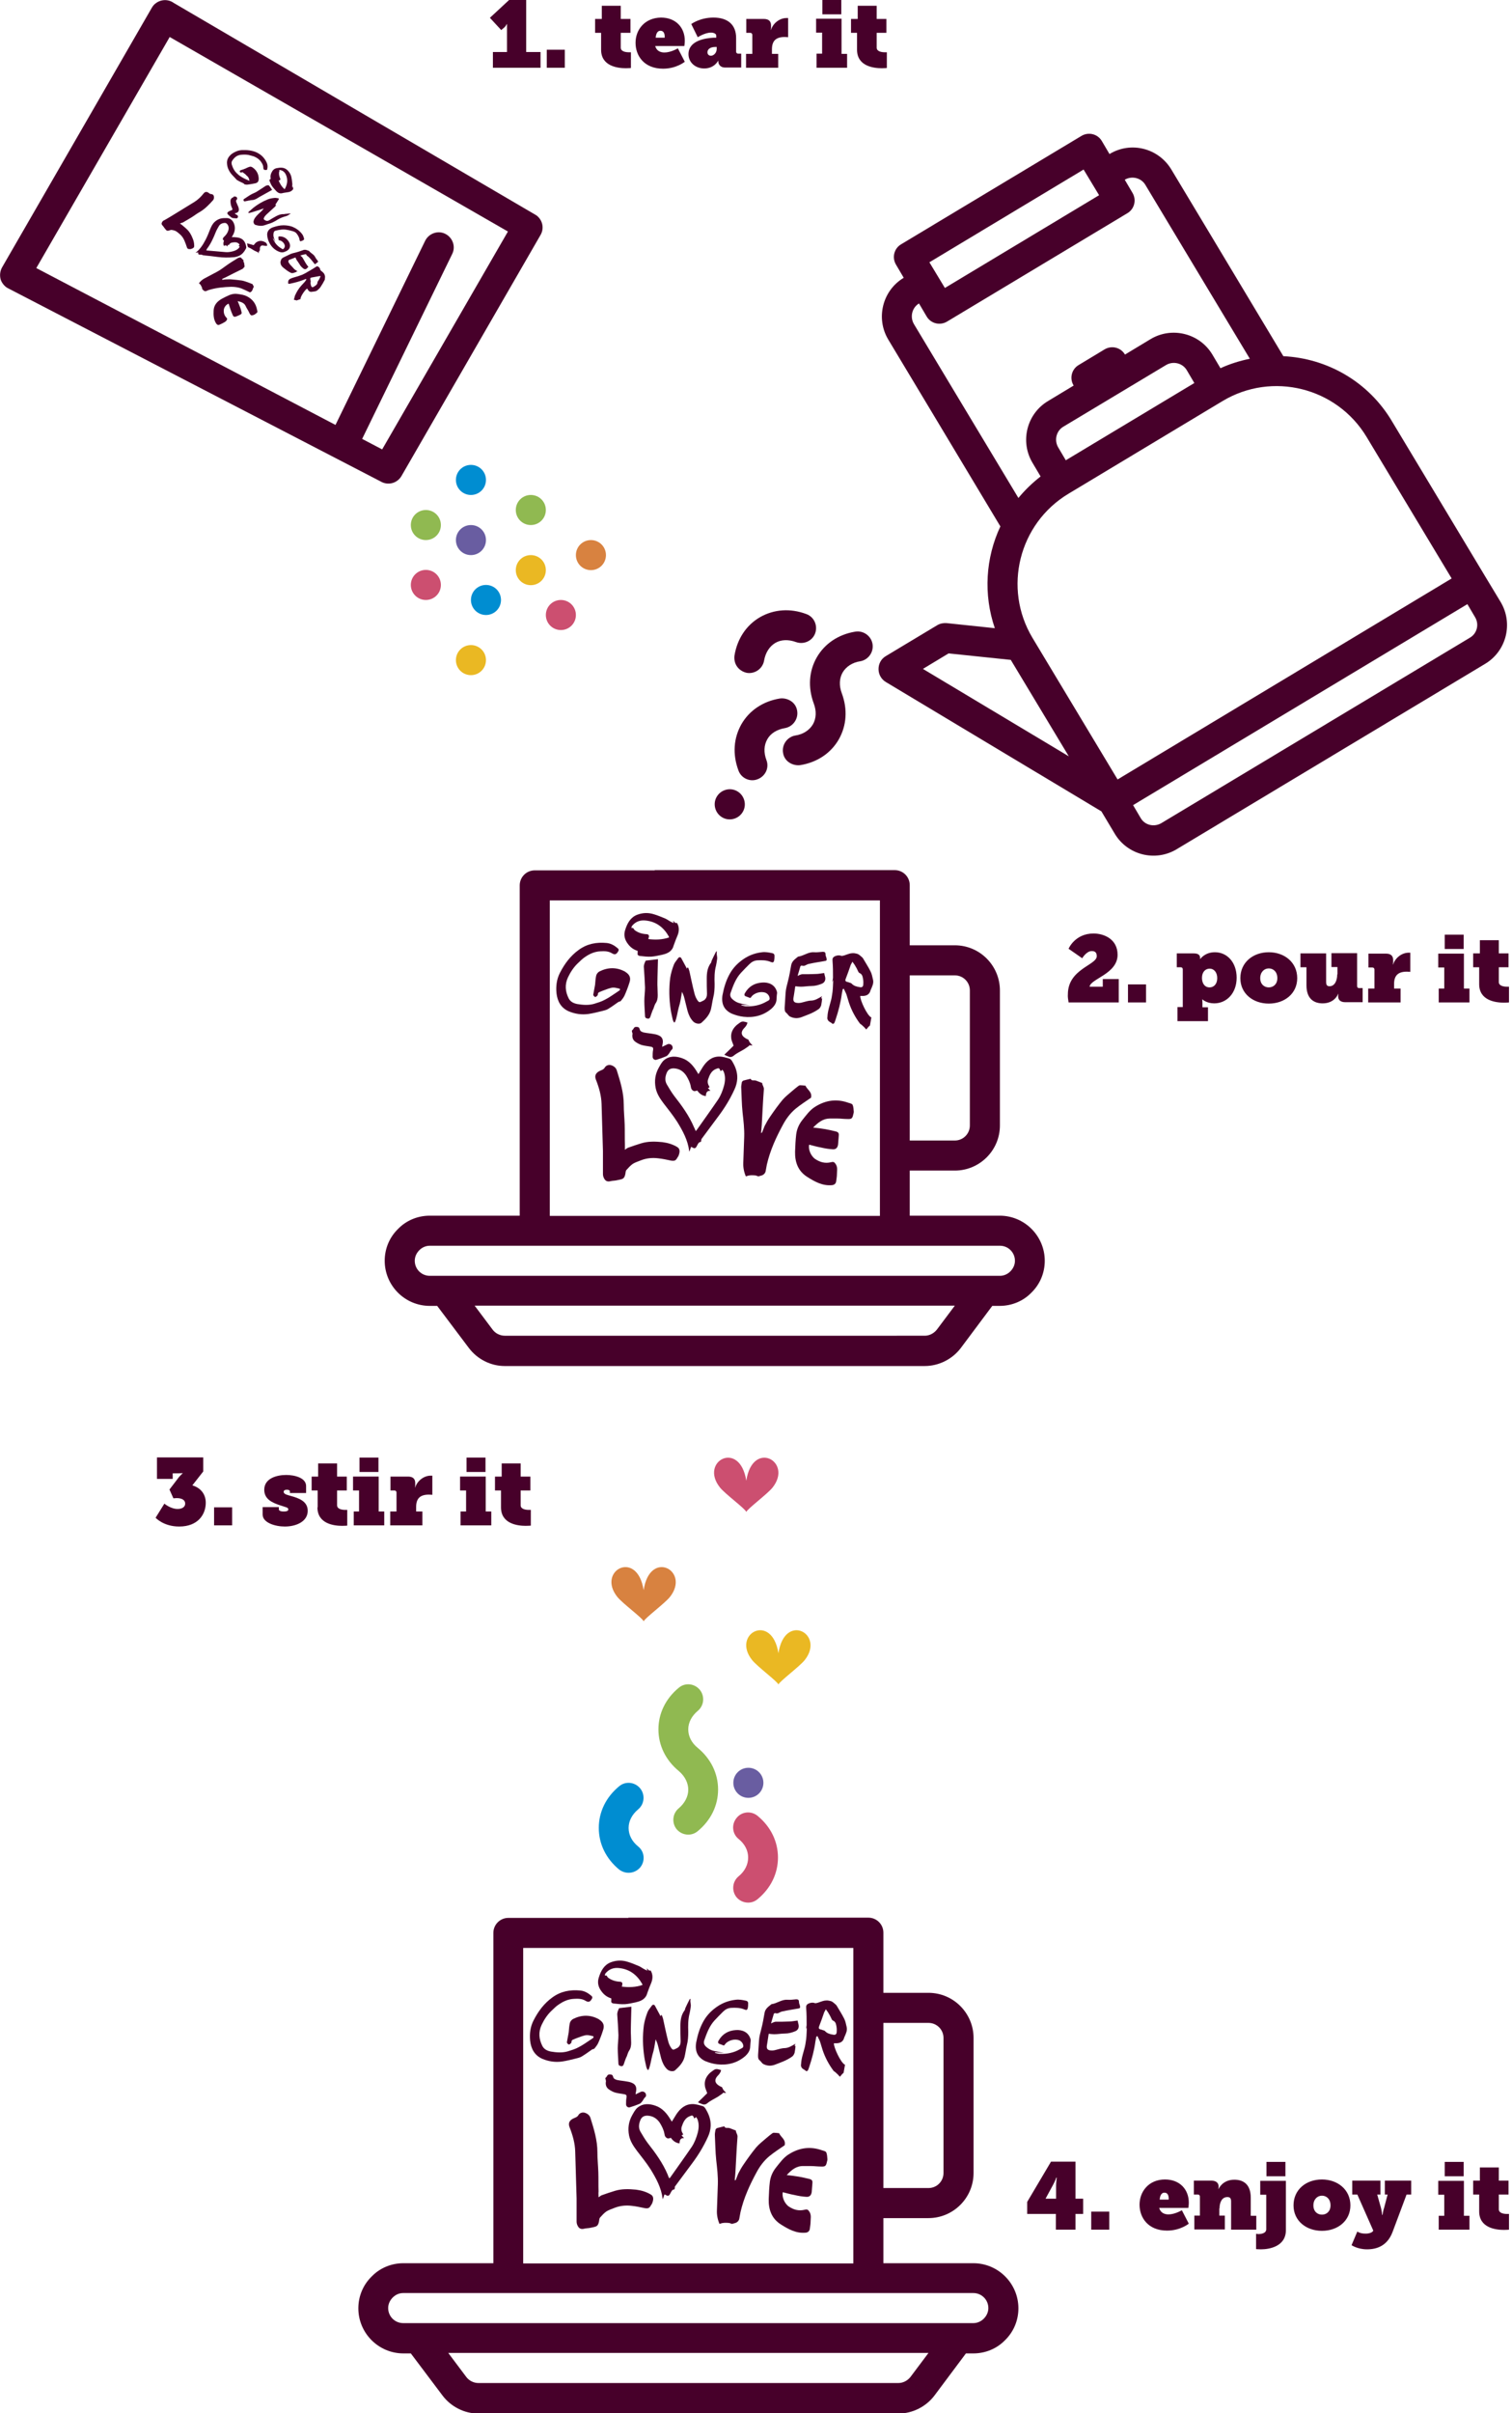 <?xml version="1.0" encoding="utf-8"?>
<!-- Generator: Adobe Illustrator 24.1.2, SVG Export Plug-In . SVG Version: 6.00 Build 0)  -->
<svg version="1.1" id="Laag_1" xmlns="http://www.w3.org/2000/svg" xmlns:xlink="http://www.w3.org/1999/xlink" x="0px" y="0px"
	 viewBox="0 0 654 1043.3" style="enable-background:new 0 0 654 1043.3;" xml:space="preserve">
<style type="text/css">
	.st0{fill:#90B951;}
	.st1{fill:#EAB823;}
	.st2{fill:#695DA1;}
	.st3{fill:#008DD1;}
	.st4{fill:#CC4F70;}
	.st5{fill:#D88240;}
	.st6{fill:#47002A;}
</style>
<g>
	<path class="st0" d="M229.6,214c3.6,0,6.5,2.9,6.5,6.5c0,3.6-2.9,6.5-6.5,6.5c-3.6,0-6.5-2.9-6.5-6.5
		C223.1,216.9,226,214,229.6,214"/>
	<path class="st1" d="M229.6,240c3.6,0,6.5,2.9,6.5,6.5c0,3.6-2.9,6.5-6.5,6.5c-3.6,0-6.5-2.9-6.5-6.5
		C223.1,242.9,226,240,229.6,240"/>
	<path class="st2" d="M203.7,227c3.6,0,6.5,2.9,6.5,6.5c0,3.6-2.9,6.5-6.5,6.5s-6.5-2.9-6.5-6.5C197.2,229.9,200.1,227,203.7,227"/>
	<path class="st0" d="M184.2,220.5c3.6,0,6.5,2.9,6.5,6.5c0,3.6-2.9,6.5-6.5,6.5c-3.6,0-6.5-2.9-6.5-6.5
		C177.7,223.4,180.6,220.5,184.2,220.5"/>
	<path class="st3" d="M203.7,201c3.6,0,6.5,2.9,6.5,6.5c0,3.6-2.9,6.5-6.5,6.5s-6.5-2.9-6.5-6.5C197.2,203.9,200.1,201,203.7,201"/>
	<path class="st4" d="M184.2,246.4c3.6,0,6.5,2.9,6.5,6.5c0,3.6-2.9,6.5-6.5,6.5c-3.6,0-6.5-2.9-6.5-6.5
		C177.7,249.3,180.6,246.4,184.2,246.4"/>
	<path class="st3" d="M203.7,259.4c0-3.6,2.9-6.5,6.5-6.5c3.6,0,6.5,2.9,6.5,6.5c0,3.6-2.9,6.5-6.5,6.5
		C206.6,265.9,203.7,263,203.7,259.4"/>
	<path class="st5" d="M255.6,233.5c3.6,0,6.5,2.9,6.5,6.5c0,3.6-2.9,6.5-6.5,6.5c-3.6,0-6.5-2.9-6.5-6.5
		C249.1,236.4,252,233.5,255.6,233.5"/>
	<path class="st1" d="M203.7,278.9c3.6,0,6.5,2.9,6.5,6.5c0,3.6-2.9,6.5-6.5,6.5s-6.5-2.9-6.5-6.5
		C197.2,281.8,200.1,278.9,203.7,278.9"/>
	<path class="st4" d="M242.6,259.4c3.6,0,6.5,2.9,6.5,6.5c0,3.6-2.9,6.5-6.5,6.5c-3.6,0-6.5-2.9-6.5-6.5
		C236.1,262.3,239,259.4,242.6,259.4"/>
	<path class="st6" d="M219.7,100.1l-54.4,94.2L15.7,115.9L73.4,16L219.7,100.1z M173.6,205.9l60.2-104.3c1.7-2.9,0.9-6.5-1.8-8.5
		L75.2,1.3c-1.5-1.1-3.4-1.5-5.2-1.1c-1.8,0.4-3.4,1.5-4.3,3.1L0.9,115.6c-0.9,1.6-1.1,3.5-0.6,5.3c0.6,1.7,1.9,3.2,3.5,3.9
		l161.5,83.7C168.4,209.9,171.9,208.7,173.6,205.9"/>
	<path class="st6" d="M155.8,191.5l39.8-81.7c1.6-3.2,0.2-7.1-3-8.7c-3.2-1.6-7.1-0.2-8.7,3l-39.8,81.7c-1.6,3.2-0.2,7.1,3,8.7
		C150.3,196.1,154.2,194.7,155.8,191.5"/>
	<path class="st6" d="M89.2,108.2c0.1,0,0.2,0.1,0.3,0.1c2.7,0.2,5.4,0.5,8.1,0.7c1.1,0.1,2.2-0.1,3.3-0.4c1-0.3,1.9-0.7,2.5-1.5
		c0.1-0.1,0.2-0.3,0.3-0.5c-0.2-0.1-0.3-0.1-0.5-0.2c0.5-0.6,0.5-0.7-0.1-1.2c-0.8-0.6-1.8-0.5-2.8-0.3c-0.6,0.1-1,0.5-1.3,1
		c0,0,0,0-0.1,0.1c-0.1-0.1-0.2-0.1-0.3-0.2c-0.1,0.3-0.2,0.5-0.3,0.8c-0.4-0.8-1-0.5-1.5-0.3c-0.3-0.8-0.2-1.6,0.1-2.2
		c-0.2-0.2-0.4-0.4-0.5-0.6c-0.1-0.4,0.2-0.8,0.5-1.1c0.7-0.6,1.2-1.3,1.6-2.1c0.5-1.1,0.6-2.1,0-3.1c-0.4-0.6-0.8-0.9-1.6-0.8
		c-0.9,0.1-1.7,0.5-2.2,1.3c-0.5,0.9-1,1.7-1.4,2.7c-1,2.5-2.1,5-3.8,7.2C89.5,107.7,89.4,107.9,89.2,108.2 M87.7,110.4
		c-0.3-0.4-0.7-0.3-1.1-0.3c-0.7,0-0.9-0.1-0.9-0.8c0,0,0-0.1,0-0.2c-0.3,0.1-0.7,0.1-1.1,0.2c0-0.1,0.1-0.1,0.1-0.1
		c1.9-1.5,3.1-3.4,4.2-5.5c0.8-1.5,1.4-3.1,2-4.6c0.5-1.2,1-2.3,2-3.2c1.2-1.1,2.6-1.6,4.2-1.6c0.7,0,1.4-0.1,2.1,0.2
		c1.4,0.6,2,1.8,2.3,3.2c0.3,1.6-0.2,3.1-1,4.4c-0.1,0.1-0.1,0.2-0.3,0.4c0.7,0,1.2,0,1.8,0.1c1.6,0.1,3,0.6,3.8,2
		c0.4,0.7,0.6,1.4,0.7,2.2c0.1,0.3-0.1,0.7-0.3,1c-0.6,1.1-1.4,2.1-2.6,2.7c-0.8,0.4-1.6,0.6-2.4,0.7c-2.3,0.2-4.7,0.2-7-0.1
		c-2-0.3-4.1-0.5-6.1-0.7C88,110.2,87.9,110.3,87.7,110.4"/>
	<path class="st6" d="M107.9,78.1c-0.2-0.7-0.3-1.4-0.9-1.9c-0.3-0.2-0.5-0.5-0.8-0.8c-0.4-0.3-0.8-0.6-1.2-0.9
		c-0.1-0.1-0.4-0.1-0.4,0c-0.2,0.2-0.4,0.1-0.6,0c-0.1,0-0.3-0.2-0.3-0.3c0-0.2,0.1-0.5,0.2-0.5c0.6-0.3,1.3-0.4,1.9-0.7
		c0.1,0,0.2-0.1,0.3-0.1c0.6-0.3,1.2-0.6,1.9-0.8c0.3-0.1,0.8,0,1.1,0.2c1.7,1.1,2.7,2.7,2.8,4.8c0,0.1,0,0.1,0,0.2
		c0,1.2-0.5,1.8-1.7,2c-1,0.2-2,0.4-3,0.5c-0.5,0.1-0.9,0-1.4-0.1c-0.1,0-0.2-0.2-0.3-0.3c-0.1-0.1-0.2-0.1-0.3-0.2
		c-0.8-0.4-1.6-0.7-2.4-1.2c-0.4-0.2-0.7-0.5-0.9-0.8c-0.7-0.8-1.5-1.5-2.1-2.3c-0.9-1.2-1.5-2.6-1.6-4.1c-0.2-1.8,0.7-3.2,2.1-4.3
		c1.3-0.9,2.7-1.5,4.3-1.6c2.2-0.1,4.4,0.1,6.4,1c2.1,1,3.5,2.5,4.4,4.5c0.4,0.9,0.4,1.8,0.2,2.7c0,0.3-0.2,0.4-0.6,0.4
		c-0.8,0-1.1-0.2-1.1-1c0-0.9-0.4-1.7-0.9-2.4c-0.7-1.1-1.7-1.8-2.8-2.3c-0.6-0.3-1.3-0.4-1.9-0.6c-1.2-0.4-2.5-0.4-3.8-0.3
		c-1.8,0.1-3,1-4,2.5c-0.5,0.7-0.4,1.5-0.1,2.2c0.4,1.2,1,2.3,1.9,3.2c0.6,0.6,1.3,1.2,2,1.6c0.9,0.6,1.8,1,2.7,1.4
		c0.2,0.1,0.5,0.2,0.7,0.3C107.8,78.2,107.9,78.1,107.9,78.1"/>
	<path class="st6" d="M138.7,119.4c-0.3,0-0.6,0-0.7,0c-1.1,0.2-2.2,0.4-3.3,0.6c-0.4,0.1-0.5,0.2-0.5,0.6c0,0.2,0.1,0.3,0.1,0.5
		c0,0.2,0.1,0.4,0.1,0.6c-0.2,0.7,0,1.4,0.2,2c0.2,0.4,0.5,0.6,0.9,0.4c0.5-0.3,1-0.6,1.4-1c0.2-0.2,0.4-0.6,0.4-0.9
		c0-0.3,0.1-0.4,0.2-0.6c0.2-0.3,0.4-0.6,0.6-0.9C138.3,120.3,138.4,119.9,138.7,119.4 M132.4,120.6c-0.4,0.1-0.7,0.2-1.1,0.4
		c-1.8,0.7-3.7,1.2-5.6,1.6c-0.3,0.1-0.5,0.1-0.8,0.1c-0.1,0-0.3-0.2-0.3-0.3c0.1-0.4,0-0.8,0.2-1.2c0.2-0.3,0.4-0.4,0.6-0.6
		c1.2-0.6,2.4-0.8,3.6-1.2c0.6-0.2,1.1-0.4,1.7-0.6c0.8-0.4,1.5-0.7,2.3-1.2c-0.1,0-0.3,0-0.5,0.1c0.4-0.1,0.7-0.2,1-0.4
		c1-0.6,2.1-1.2,3.1-1.9c0.5-0.3,0.7-0.4,1.2,0c0.4,0.3,0.6,0.6,0.7,1.1c0,0.2,0.2,0.4,0.4,0.6c0.4,0.3,0.8,0.6,1.1,1
		c0.2,0.2,0.3,0.4,0.4,0.7c0.1,0.3,0.2,0.6,0.2,0.9c0,0.3-0.1,0.7-0.1,1.1c0,0.1,0,0.2-0.1,0.3c-0.5,1-1.1,2-1.7,2.9
		c-0.3,0.5-0.8,1-1.3,1.4c-0.6,0.6-1.4,0.6-2.1,0.7c0,0-0.1,0-0.1,0c-1.1,0.3-1.7-0.2-2.2-1.1c0-0.1-0.1-0.2-0.2-0.2
		c-0.7,0.3-3,3.5-2.8,4.5c-0.5,0.2-1.1,0.4-1.7,0.6c-0.1,0-0.2,0-0.3-0.1c-0.3-0.1-0.5-0.1-0.9-0.2c0.1-0.4,0.3-0.9,0.4-1.4
		c0-0.1,0-0.3,0.1-0.4c0.7-1.6,1.6-3.1,2.8-4.4c0.4-0.5,0.9-0.9,1.3-1.4c0.3-0.3,0.5-0.7,0.8-1.1
		C132.4,120.6,132.4,120.6,132.4,120.6"/>
	<path class="st6" d="M119.1,88.6c0.3,0,0.5,0,0.2,0.3c-0.1,0.2-0.3,0.3-0.4,0.5c-1.2,1.1-2.4,2.2-3.6,3.3c-0.5,0.5-1,1-1.2,1.7
		c-0.1,0.3,0,0.4,0.2,0.6c0.2,0.1,0.4,0.3,0.7,0.4c0.5,0.2,1,0.1,1.5-0.2c1-0.6,1.9-1.2,2.9-1.7c1.1-0.6,2.2-1,3.4-0.9
		c0.2,0,0.3-0.1,0.5-0.1c0.7-0.1,1.5-0.1,2.2-0.2c0.1,0,0.1,0,0.2,0c0,0.1,0,0.1,0,0.1c-0.5,0.2-0.9,0.6-1.3,0.8
		c-0.5,0.2-1,0.4-1.5,0.5c-1.3,0.4-2.5,1-3.7,1.8c-0.9,0.5-1.7,0.9-2.7,1.2c-0.8,0.2-1.6,0.6-2.5,0.8c-1.2,0.3-2.4,0.1-3.6-0.3
		c-0.5-0.2-0.9-1-0.7-1.7c0.2-0.9,0.8-1.6,1.4-2.3c0.7-0.7,1.4-1.4,2.1-2c0.3-0.3,0.6-0.7,0.9-1.1c-1.1,0.4-2.2,0.8-3.3,1.1
		c-1.1,0.3-2.2,0.8-3.3,0.9c0-0.1-0.1-0.1-0.1-0.2c0.1-0.2,0.2-0.4,0.4-0.5c0.6-0.5,1.1-1,1.7-1.5c1.9-1.5,3.9-2.7,6.1-3.6
		c0.9-0.4,1.9-0.6,2.9-0.7c0.5-0.1,1.1,0,1.7,0.1c0.4,0,0.5,0.3,0.3,0.6c-0.4,0.6-0.8,1.3-1.2,1.9c0,0.1-0.1,0.1-0.2,0.2
		C119.1,88.5,119.1,88.6,119.1,88.6"/>
	<path class="st6" d="M119.1,104.8c-0.3-0.6-0.6-1.2-0.9-1.8c0,0-0.1,0-0.1,0.1c0.1,0.3,0.2,0.7,0.4,1c0.7,1.4,1.8,2.5,3.2,3.3
		c0.3,0.2,0.6,0.5,0.9,0.2c0.4-0.3,0.6-0.8,0.6-1.3c-0.1-1.1-1.3-2.3-2.4-2.4c-0.3,0-0.3-0.1-0.3-0.4c0-0.3-0.1-0.6-0.1-0.9
		c0-0.3,0.2-0.4,0.5-0.4c1.8,0,3,0.8,3.9,2.1c0.8,1.2,1,2.6-0.1,3.7c-0.2,0.2-0.5,0.3-0.7,0.5c-0.2,0.1-0.5,0.2-0.7,0.3
		c-0.8,0.4-1.6,0.4-2.4,0.1c-2.2-0.8-3.7-2.4-4.6-4.4c-0.4-0.8-0.6-1.7-0.7-2.6c-0.1-0.6,0-1.4,0.3-1.9c0.4-0.8,1.2-1.4,2.1-1.7
		c1.5-0.5,3-0.9,4.6-0.9c1.3,0,2.6,0.2,3.8,0.6c1.7,0.7,3.1,1.7,4.2,3.1c0.5,0.6,0.7,1.3,0.9,2c0.1,0.3,0,0.6-0.4,0.8
		c-0.2,0.1-0.5,0.2-0.7,0.3c-0.5,0.2-0.7,0.1-0.8-0.4c-0.1-1-0.6-1.9-1.2-2.7c-0.4-0.6-1-0.9-1.6-1.1c-0.8-0.2-1.7-0.5-2.5-0.6
		c-1.7-0.4-3.3-0.1-5,0.3c-0.5,0.1-0.8,0.4-0.9,0.8c-0.2,0.8-0.2,1.6,0.1,2.4C118.7,103.6,118.9,104.2,119.1,104.8
		C119.1,104.8,119.1,104.8,119.1,104.8"/>
	<path class="st6" d="M130,110.6c0.2,0.1,0.3,0.2,0.5,0.4c0.1,0.1,0.2,0.2,0.3,0.3c0.5,0.9,1,1.7,1.5,2.6c0.3,0.5,0.7,1,1.1,1.5
		c-0.3,0.2-0.5,0.4-0.6,0.6c-0.5,0.5-1.1,0.5-1.6,0.1c-0.6-0.5-1.2-1-1.6-1.8c-0.4-0.7-0.9-1.3-1.3-1.9c-0.2-0.3-0.3-0.7-0.5-1.1
		c-0.6,0.2-1.2,0.5-1.8,0.7c-0.2,0.1-0.4,0.2-0.6,0.2c-0.6,0.2-0.8,0.6-0.6,1.2c0.2,0.3,0.4,0.6,0.6,0.9c0.4,0.5,1,1,1.4,1.5
		c0.5,0.7,1.2,1.1,2,1.5c-0.2,0-0.4,0-0.5,0c0,0.1,0,0.2,0,0.2c-0.5,0.2-0.9,0.4-1.4,0.5c-0.3,0.1-0.7,0.1-1,0
		c-1.3-0.6-2.4-1.5-3.5-2.4c-0.7-0.6-1.1-1.3-1.1-2.2c0-0.4,0.2-0.7,0.3-1.1c0.1-0.4,0.4-0.6,0.7-0.8c0,0,0.1,0,0.1-0.1
		c1-0.5,1.9-0.9,2.9-1.4c0.8-0.4,1.6-0.6,2.5-0.8c1.2-0.3,2.3-0.7,3.4-1.1c0.9-0.3,1.7,0.1,2.5,0.4c0.7,1,2,1.4,2.6,2.6
		c0.3,0.6,0.7,1.1,1.1,1.6c0.3,0.4,0.2,0.6-0.2,0.8c-0.2,0.1-0.4,0.4-0.6,0.5c-0.3,0.3-0.5,0.3-0.7-0.1c-0.7-0.9-1.4-1.8-2.2-2.6
		c-0.2-0.2-0.4-0.4-0.7-0.6c-0.3-0.2-0.4-0.3-0.5-0.6c0-0.1-0.2-0.2-0.3-0.2c-0.7,0.1-1.4,0.3-2.1,0.5
		C130,110.5,130,110.5,130,110.6"/>
	<path class="st6" d="M120.5,78c0.6,1.5,1.4,2.8,2.6,3.8c0.1-0.1,0.1-0.1,0.1-0.1c1.1-2,1.4-4,0.5-6.1c-0.5-1.1-1.3-1.9-2.6-2.1
		c-0.1,0-0.3,0.1-0.4,0.1c0.1,0.1,0.1,0.2,0.2,0.3c-0.1,0.2-0.2,0.4-0.2,0.6c-0.1,1,0.1,1.8,0.5,2.7c0.2,0.3,0,0.7-0.4,0.8
		C120.8,78,120.7,78,120.5,78 M117.1,77.3c-0.2-0.9-0.1-1.8,0.3-2.6c0.5-1.1,1.2-1.8,2.3-2c1.5-0.3,3-0.4,4.3,0.6
		c1,0.8,1.7,1.9,2,3.1c0.2,0.9,0.3,1.8,0.4,2.7c0.1,0.5,0,0.9,0,1.4c0,0.2,0.1,0.4,0.1,0.6c0.1-0.2,0.2-0.3,0.3-0.4
		c0.1,0.3-0.3,0.7,0.1,0.9c-0.5,0.9-1.4,1.4-2.4,1.5c-0.6,0.1-1.3,0.2-1.9,0.3c-0.4,0.1-0.7,0.2-1.1,0.2c-1,0-1.7-0.6-2.3-1.3
		c-0.5-0.6-1.1-1.2-1.5-1.8c-0.5-0.7-0.8-1.5-1.1-2.3c-0.1-0.3-0.1-0.6,0.3-0.7C116.9,77.4,117,77.4,117.1,77.3"/>
	<path class="st6" d="M117.7,82.1c-1.2,0.7-2.3,1.3-3.4,1.9c-0.7,0.4-1.3,0.7-2,1.1c-0.5,0.3-1,0.6-1.5,0.9
		c-0.6,0.3-1.2,0.5-1.8,0.5c-0.4,0-0.8,0.1-1.2,0.2c-0.2,0-0.4,0-0.6,0.1c-0.3,0.1-0.7,0.1-1,0.2c-0.3,0.1-0.7,0.1-0.8-0.2
		c-0.1-0.3-0.2-0.6,0.2-0.8c1-0.6,1.9-1.3,2.8-1.8c0.8-0.5,1.8-0.8,2.6-1.3c1.3-0.8,2.5-1.6,3.7-2.4c0.4-0.3,0.9-0.4,1.4-0.4
		c0.1,0,0.1,0,0.2,0.1C116.7,80.6,117.2,81.3,117.7,82.1"/>
	<path class="st6" d="M101.3,84.9c0.2,0,0.4,0.1,0.5,0.1c0.4,0,0.6,0.2,0.7,0.5c0.1,0.3,0.2,0.5-0.1,0.8c-0.4,0.3-0.3,0.7-0.2,1.1
		c0.3,0.7,0.6,1.4,0.9,2.1c0.1,0.3,0.2,0.7,0.2,1c0.1,0.8-0.4,1.4-1.2,1.6c-0.2,0-0.3,0.1-0.6,0.2c0.4,0.3,0.7,0.5,1.1,0.7
		c0.3,0.2,0.5,0.7,0.2,1.1c-0.1,0.2-0.4,0.4-0.8,0.3c-0.3-0.1-0.7,0-1-0.1c-0.3,0-0.6-0.1-0.8-0.2c-0.6-0.5-1.2-0.9-1.7-1.5
		c-0.3-0.3-0.2-0.8,0.2-1c0.4-0.3,0.9-0.5,1.4-0.7c0.4-0.1,0.5-0.3,0.4-0.6c-0.3-0.7-0.6-1.4-0.7-2.1c-0.1-0.5-0.1-1-0.1-1.5
		c0.1-0.7,0.5-1.2,1.2-1.4C101,85.2,101.2,85,101.3,84.9"/>
	<path class="st6" d="M106.9,105.2c1,0.3,1.9,0.5,2.8,0.8c0.4-0.4,0.7-0.9,1.1-1.2c0.9-0.6,1.8-0.8,2.9-0.5c0.4,0.1,0.7,0.3,1.1,0.5
		c0.6,0.3,0.7,0.9,0.8,1.4c-0.5,0.2-1,0.1-1.5,0c-1-0.3-1.6,0.2-1.7,1.2c0,0.2,0,0.5,0,0.7c0,0,0,0.1,0,0.1
		c-0.1,0.2-0.3,0.4-0.4,0.6c-0.1,0.2-0.1,0.5-0.2,0.8c-0.1-0.3-0.2-0.5-0.3-0.7c0,0,0,0.1-0.1,0.1c-0.4-0.2-0.9-0.4-1.3-0.6
		c-0.8-0.4-1.5-1-2.3-1.3c-0.7-0.2-0.7-0.7-0.8-1.2C106.9,105.7,106.9,105.6,106.9,105.2"/>
	<path class="st6" d="M102.8,130.2c0.4,0.9,0.7,1.7,1,2.5c0.3,0.7,0.5,1.5,0.7,2.3c0.1,0.5,0,0.7-0.5,1c-0.6,0.3-1.2,0.6-1.8,0.8
		c-0.7,0.3-1.2,0.2-1.5-0.5c-0.4-0.8-0.7-1.7-1-2.5c-0.3-0.8-0.5-1.7-0.8-2.5c-1,0.3-2,1.5-2.1,2.7c-0.1,1.2,0.2,2.4,1.1,3.3
		c0.5,0.5,0.4,0.7,0.1,1.2c-0.4,0.7-1.2,0.9-1.8,1.3c-0.4,0.2-0.9,0.4-1.3,0.6c-0.5,0.2-0.9,0.1-1.3-0.4c-1.2-1.7-1.3-3.7-1.2-5.7
		c0.1-2.3,1.4-3.9,3.5-5.1c1.1-0.6,2.3-1.2,3.5-1.7c1.1-0.4,2.2-0.6,3.4-0.4c1.4,0.2,2.8,0.4,4,1c2.5,1.3,3.9,3.2,4.4,5.9
		c0.1,0.3,0.2,0.8,0.1,1c-0.3,0.4-0.8,0.7-1.2,1c-0.1,0.1-0.3,0.1-0.5,0.2c-0.9,0.3-1.1,0.2-1.6-0.6c-0.3-0.6-0.6-1.3-1-1.9
		c-0.3-0.5-0.6-1-0.8-1.5C105.6,131,104.3,130.5,102.8,130.2"/>
	<path class="st6" d="M96.2,121c0.5-0.1,1-0.2,1.5-0.2c0.8,0,1.6-0.1,2.4,0c1.5,0.1,3.1,0.3,4.6,0.5c1,0.2,2,0.6,2.9,0.9
		c0.5,0.2,1,0.4,1.5,0.6c0.1,0,0.2,0.1,0.2,0.2c0.2,0.3,0.3,0.7,0.5,1c-0.6,0.7-0.4,2-1.7,2.4c-1.2-0.6-2.5-1.2-3.7-1.7
		c-1.4-0.5-2.9-0.7-4.4-0.7c-3.2,0.1-6.4,0.4-9.4,1.3c-0.4,0.1-0.9,0.3-1.3,0.5c-0.4,0.2-1,0.1-1.3-0.3c-0.2-0.2-0.4-0.3-0.5-0.5
		c-0.1-0.1,0-0.2-0.1-0.4c0-0.1,0-0.3-0.1-0.4c-0.3-0.6-0.5-1.2-1.1-1.6c-0.1,0-0.1-0.1-0.1-0.2c0.6-0.8,1.4-1.5,2.3-2
		c1.7-0.9,3.4-1.8,5.1-2.7c1.6-0.8,3-1.9,4.4-2.9c1.5-1.1,3.2-2.1,4.8-3.1c0.3-0.2,0.7-0.3,1.1-0.4c0.1,0,0.3,0,0.4,0.1
		c0.4,0.4,0.8,0.8,1.2,1.2c-0.4,0.4,0.2,0.8,0.2,1.2c0.1,0.5,0.1,0.9,0.2,1.4c0,0,0,0.1,0,0.1c-0.4,0.3-0.5,0.8-1,1
		c-2.3,1.1-4.6,2.3-7,3.5c-0.6,0.3-1.1,0.5-1.7,0.8C96.1,120.9,96.2,120.9,96.2,121"/>
	<path class="st6" d="M77.8,96.7c0.3,0.2,0.5,0.2,0.7,0.4c0.8,0.7,1.6,1.3,2.3,2c1.2,1.1,1.9,2.4,2.5,3.9c0.5,1.1,0.7,2.2,0.7,3.4
		c0,0.8-0.8,1.1-1.6,1.3c-0.1,0-0.2,0-0.4,0c-0.7,0-1-0.2-1.2-0.9c-0.3-0.9-0.6-1.8-1-2.7c-0.5-1.2-1.2-2.2-2.2-3
		c-0.5-0.4-1-0.9-1.6-1.2c-0.6-0.3-1.2-0.4-1.8-0.5c-0.3,0-0.6,0.1-0.9,0.2c-0.5,0.2-1,0.3-1.4-0.1c-0.3-0.3-0.6-0.7-0.9-1.1
		c-0.2-0.3-0.4-0.6-0.7-0.9c-0.5-0.5-0.5-1-0.1-1.6c0.2-0.3,0.4-0.5,0.7-0.6c1.5-0.8,2.9-1.7,4.4-2.6c2.9-1.8,5.9-3.6,8.8-5.4
		c1.6-1,2.9-2.3,4-3.7c0.7-0.9,1.6-0.7,2.3-0.1c0.3,0.2,0.5,0.4,0.9,0.4c0.6,0,1.1,0.4,1.2,0.9c0.1,0.6,0.1,1.2-0.3,1.7
		c-1.7,1.9-3.5,3.8-5.7,5.1c-1.3,0.7-2.4,1.6-3.7,2.4c-1.2,0.7-2.4,1.4-3.7,2.2C78.6,96.3,78.2,96.5,77.8,96.7"/>
	<path class="st6" d="M635.8,275.7l-133.5,80.2c-3.1,1.8-7.1,0.9-8.9-2.2l-3.3-5.6l144.6-86.9l3.3,5.6
		C639.9,269.9,638.9,273.9,635.8,275.7 M410.3,282.5l26.9,2.8l25.1,41.7l-63.1-37.8L410.3,282.5z M446.6,275.8
		c-12.9-21.5-5.9-49.4,15.5-62.3l66.7-40.1c21.5-12.9,49.4-5.9,62.3,15.5l36.8,61.2L483.4,337L446.6,275.8z M504.4,157.8
		c3.1-1.8,7.1-0.8,8.9,2.2l3.3,5.6L461,199l-3.3-5.6c-1.8-3.1-0.8-7.1,2.2-8.9L504.4,157.8z M412,167.9l-16.7-27.8
		c-1.8-3.1-0.8-7.1,2.2-8.9l3.3,5.6c1.8,3.1,5.8,4.1,8.9,2.2l77.9-46.8c3.1-1.8,4.1-5.8,2.2-8.9l-3.3-5.6c3.1-1.8,7.1-0.8,8.9,2.2
		l16.7,27.8l28.5,47.4c-4.3,0.9-8.6,2.2-12.7,4.1l-3.5-5.9c-5.5-9.2-17.5-12.2-26.7-6.7l-11.1,6.7c-1.8-3.1-5.8-4.1-8.9-2.2
		l-11.1,6.7c-3.1,1.8-4.1,5.8-2.2,8.9l-11.1,6.7c-9.2,5.5-12.2,17.5-6.7,26.7l3.5,5.9c-3.6,2.8-6.8,5.9-9.6,9.3L412,167.9z
		 M402,113.4l66.7-40.1l6.7,11.1l-66.7,40.1L402,113.4z M555.1,154l-31.8-53l-16.7-27.8C501,64,489.1,61,479.9,66.6l-3.3-5.6
		c-1.8-3.1-5.8-4.1-8.9-2.2l-77.9,46.8c-3.1,1.8-4.1,5.8-2.2,8.9l3.3,5.6c-9.2,5.5-12.2,17.5-6.7,26.7l16.7,27.8l31.8,53
		c-6.4,13.6-7.4,29.4-2.4,44l-20.9-2.2c-1.4-0.1-2.8,0.2-4,0.9l-22.3,13.4c-2,1.2-3.1,3.3-3.1,5.6c0,2.3,1.2,4.4,3.2,5.6l93.2,55.9
		l5.8,9.7c5.5,9.2,17.5,12.2,26.7,6.7l133.5-80.2c9.2-5.5,12.2-17.5,6.7-26.7l-6.7-11.1l-40.1-66.7C592,164.9,573.9,154.9,555.1,154
		"/>
	<path class="st6" d="M437,549.7c-1.2,1.2-2.8,1.9-4.5,1.9H185.9c-3.6,0-6.5-2.9-6.5-6.5c0-1.7,0.7-3.3,2-4.6
		c1.2-1.2,2.8-1.9,4.5-1.9h246.6c3.6,0,6.5,2.9,6.5,6.5C439,546.8,438.3,548.4,437,549.7 M405.2,574.9c-1.3,1.6-3.2,2.6-5.2,2.6
		H218.3c-2,0-4-1-5.2-2.6l-7.8-10.4H413L405.2,574.9z M296.2,389.3h84.4v26v84.4v26H237.8V389.3h45.4H296.2z M413,421.7
		c3.6,0,6.5,2.9,6.5,6.5v58.4c0,3.6-2.9,6.5-6.5,6.5h-19.5v-71.4H413z M283.2,376.3h-51.9c-3.6,0-6.5,2.9-6.5,6.5v142.8h-38.9
		c-5.3,0-10.2,2.1-13.7,5.7c-3.7,3.6-5.8,8.5-5.8,13.8c0,10.7,8.7,19.5,19.5,19.5h3.2l13.7,18.2c3.7,4.9,9.5,7.8,15.5,7.8H400
		c6,0,11.9-2.9,15.6-7.8l13.6-18.2h3.2c5.3,0,10.2-2.1,13.7-5.7c3.7-3.6,5.8-8.5,5.8-13.8c0-10.7-8.7-19.5-19.5-19.5h-38.9v-19.5
		H413c10.7,0,19.5-8.7,19.5-19.5v-58.4c0-10.7-8.7-19.5-19.5-19.5h-19.5v-26c0-3.6-2.9-6.5-6.5-6.5h-90.9H283.2z"/>
	<path class="st6" d="M300.9,489c0.2-0.2,0.4-0.3,0.5-0.5c3.1-4.4,6.2-8.7,9.2-13.1c1.2-1.8,2-3.9,2.6-6.1c0.5-2,0.6-3.9-0.1-5.8
		c-0.1-0.3-0.4-0.6-0.6-1c-0.3,0.3-0.6,0.5-0.8,0.6c-0.6-1.4-0.7-1.5-2.1-0.9c-1.9,0.8-2.7,2.6-3.3,4.4c-0.4,1.2-0.1,2.2,0.5,3.2
		c0,0,0,0.1,0.1,0.3c-0.2,0.1-0.4,0.2-0.7,0.3c0.4,0.5,0.7,0.8,1.1,1.2c-1.8-0.1-1.9,1.2-2,2.3c-1.7-0.2-2.9-1.2-3.7-2.4
		c-0.6,0.1-1.1,0.4-1.5,0.2c-0.8-0.3-1.2-1-1.3-1.9c-0.3-1.8-1.1-3.3-2-4.8c-1.3-1.9-3-3-5.4-3.1c-1.4,0-2.4,0.5-3,1.9
		c-0.7,1.7-0.9,3.4,0,5c1,1.7,2,3.4,3.2,5c3.3,4.2,6.5,8.6,8.6,13.6C300.5,488,300.7,488.4,300.9,489 M303.2,493.7
		c-1,0-1.3,0.9-1.7,1.6c-0.6,1.3-1.1,1.4-2.2,0.7c-0.1-0.1-0.2-0.1-0.4-0.1c-0.2,0.7-0.5,1.3-0.7,2c-0.1-0.1-0.1-0.2-0.1-0.3
		c-0.6-4.7-2.8-8.7-5.2-12.6c-1.8-2.8-3.9-5.4-5.9-8c-1.5-2-2.9-4.1-3.4-6.6c-0.6-3.1-0.2-6,1.3-8.7c0.7-1.2,1.3-2.5,2.4-3.4
		c2.4-1.9,5.1-1.7,7.7-0.8c3,1,5,3.4,6.6,6.1c0.1,0.2,0.3,0.5,0.5,0.8c0.7-1.1,1.3-2.1,1.9-3.1c1.7-2.6,3.9-4.5,7.1-4.5
		c1.5,0,3,0.5,4.4,0.9c0.6,0.2,1.1,0.9,1.4,1.5c1.3,2.2,2.1,4.5,2,7.1c-0.1,1.7-0.5,3.2-1.2,4.7c-1.9,4.2-4.3,8.1-7.1,11.8
		c-2.4,3.2-4.8,6.5-7.2,9.7C303.3,492.9,303.3,493.3,303.2,493.7"/>
	<path class="st6" d="M268.1,427.5c-1.3-0.3-2.6-0.8-4.1-0.3c-0.7,0.2-1.4,0.4-2.1,0.7c-0.9,0.3-1.9,0.7-2.8,1.1
		c-0.2,0.1-0.5,0.5-0.5,0.7c0.1,0.6-0.3,0.8-0.6,1.1c-0.2,0.2-0.6,0.3-0.7,0.2c-0.3-0.2-0.7-0.6-0.7-0.9c0.2-1.3,0.5-2.6,0.7-3.8
		c0-0.2,0.1-0.4,0.1-0.6c0.1-1.3,0.2-2.7,0.5-4c0.2-0.7,0.8-1.4,1.4-1.7c3.6-1.8,7.3-1.9,10.9,0c0.1,0,0.2,0.1,0.3,0.2
		c1.9,1.2,2.5,2.6,1.7,4.8c-0.6,1.9-1.3,3.7-2.1,5.5c-0.4,0.8-1,1.6-1.6,2.3c-0.2,0.2-0.5,0.2-0.8,0.3c-0.2,0.1-0.4,0.2-0.5,0.3
		c-1.4,1-2.8,2-4.3,2.9c-0.7,0.4-1.6,0.6-2.4,0.8c-2,0.5-4,1-6,1.3c-2.9,0.4-5.8,0-8.6-1.2c-3.3-1.5-4.8-4.3-5.2-7.8
		c-0.3-3.1,0.1-6.1,1.5-8.8c2-3.9,4.5-7.3,8.1-9.9c3.7-2.7,7.7-3.4,12.1-3c1.9,0.2,3.4,1.1,4.8,2.3c0.5,0.4,0.5,0.8,0.2,1.3
		c-0.8,1.4-1.5,1.6-2.8,0.8c-1.5-0.9-3.2-0.9-4.9-0.8c-2.5,0.1-4.7,1.1-6.7,2.5c-1.1,0.7-2,1.7-3,2.6c-1.8,1.7-3.2,3.8-4.3,6.1
		c-1.5,3.2-1.2,6.2,0.3,9.2c0.8,1.5,2.2,2.1,3.7,2.4c2.4,0.4,4.9,0.6,7.3-0.1c1.6-0.5,3.3-1,4.7-1.8c1.8-0.9,3.4-2.1,5.1-3.2
		c0.4-0.3,0.9-0.6,1.3-0.9C268.2,427.8,268.1,427.7,268.1,427.5"/>
	<path class="st6" d="M368.7,415.8c-0.3,0.6-0.5,1-0.7,1.3c-0.7,2-1.4,4.1-2.2,6.1c-0.3,0.7-0.1,1.1,0.5,1.3c0.3,0.1,0.7,0.1,1,0.3
		c0.4,0.1,0.8,0.2,1,0.4c1,1.1,2.3,1.4,3.6,1.6c0.9,0.2,1.5-0.2,1.5-1.2c0.1-1.1,0-2.2-0.3-3.3c-0.1-0.6-0.6-1.3-1.1-1.5
		c-0.6-0.2-0.7-0.6-0.9-1c-0.3-0.6-0.6-1.3-1-1.9C369.8,417.3,369.3,416.6,368.7,415.8 M364.5,427.7c-0.1,0.7-0.3,1.4-0.4,2.1
		c-0.5,3.8-1.5,7.5-2.7,11.1c-0.2,0.5-0.3,1-0.6,1.5c-0.1,0.2-0.7,0.3-0.8,0.2c-0.5-0.6-1.3-0.7-1.8-1.4c-0.4-0.6-0.4-1-0.3-1.6
		c0.1-2.5,1-4.9,1.6-7.3c0.3-1.2,0.4-2.3,0.6-3.5c0.2-1.7,0.2-3.4,0.3-5.1c-0.1,0.2-0.2,0.5-0.4,0.9c0.1-0.8,0.3-1.4,0.3-2
		c0-2.4,0-4.7-0.2-7.1c-0.1-1.1,0.1-1.6,1.1-2.1c0.8-0.3,1.6-0.5,2.5-0.2c0.4,0.2,0.9,0,1.4-0.1c0.9-0.3,1.9-0.7,2.8-0.9
		c0.5-0.1,1-0.1,1.5-0.1c0.6,0.1,1.2,0.2,1.7,0.4c0.6,0.3,1.1,0.8,1.7,1.3c0.1,0.1,0.3,0.3,0.4,0.4c1.1,1.9,2.3,3.7,3.3,5.7
		c0.6,1.1,0.8,2.4,1.1,3.6c0.4,1.6-0.3,2.9-0.9,4.3c0,0.1-0.1,0.1-0.1,0.2c-0.5,2.2-2.1,2.7-4,2.6c-0.2,0-0.4,0-0.5,0
		c-0.2,1.6,3,8.6,4.8,9.3c-0.2,1.1-0.4,2.3-0.6,3.4c0,0.2-0.3,0.3-0.4,0.4c-0.4,0.4-0.7,0.8-1.2,1.4c-0.6-0.7-1.3-1.4-2-2
		c-0.2-0.2-0.5-0.3-0.7-0.5c-2.1-2.8-3.7-5.8-4.8-9.1c-0.4-1.2-0.7-2.4-1.1-3.6c-0.3-0.8-0.8-1.6-1.1-2.4
		C364.7,427.6,364.6,427.6,364.5,427.7"/>
	<path class="st6" d="M297.1,418.8c0.2-0.5,0.4-0.8,0.7-0.1c0.1,0.4,0.3,0.8,0.4,1.2c0.7,3.1,1.3,6.2,2.1,9.3
		c0.3,1.3,0.8,2.6,1.7,3.7c0.4,0.4,0.7,0.5,1.2,0.2c0.5-0.2,0.9-0.4,1.4-0.7c0.9-0.7,1.2-1.6,1.2-2.7c-0.1-2.2-0.1-4.5-0.1-6.7
		c0-2.4,0.3-4.7,1.8-6.7c0.2-0.2,0.2-0.6,0.3-0.9c0.6-1.3,1.2-2.6,1.9-3.9c0.1-0.1,0.2-0.2,0.2-0.2c0.1,0.1,0.2,0.1,0.2,0.1
		c-0.3,1.1,0.2,2.1,0.1,3.1c-0.1,1-0.3,2-0.5,3c-0.7,2.6-0.7,5.3-0.6,8c0,2-0.1,3.9-0.6,5.8c-0.4,1.7-0.6,3.4-1,5.1
		c-0.6,2.4-2.3,4.2-4.1,5.8c-0.8,0.7-2.6,0.4-3.5-0.5c-1.3-1.3-2-2.9-2.5-4.6c-0.5-1.9-0.9-3.7-1.4-5.6c-0.2-0.9-0.6-1.8-1-2.7
		c-0.4,2.3-0.7,4.6-1.4,6.7c-0.6,2.2-0.8,4.5-1.7,6.5c-0.1,0-0.3,0-0.4,0c-0.2-0.4-0.4-0.7-0.5-1.1c-0.3-1.5-0.7-2.9-0.9-4.4
		c-0.7-4.6-0.8-9.2-0.2-13.8c0.3-1.9,0.9-3.9,1.6-5.7c0.4-1,1.2-1.8,1.8-2.7c0.4-0.6,1.1-0.6,1.4,0c0.7,1.3,1.4,2.6,2.1,3.9
		c0.1,0.1,0.1,0.3,0.2,0.4C297,418.7,297,418.7,297.1,418.8"/>
	<path class="st6" d="M324.6,434.7c-1.3-0.1-2.6-0.2-3.9-0.3c0,0.1,0,0.2,0,0.3c0.7,0.1,1.4,0.4,2.1,0.4c3.1,0.1,6.1-0.5,8.8-2.1
		c0.5-0.3,1.4-0.5,1.3-1.4c-0.1-1-0.7-1.8-1.6-2.3c-2-0.9-5.1-0.1-6.4,1.8c-0.3,0.5-0.5,0.4-0.9,0.2c-0.5-0.2-1.1-0.4-1.6-0.6
		c-0.5-0.3-0.5-0.8-0.2-1.3c1.7-3,4.3-4.4,7.5-4.6c2.8-0.2,5.4,0.9,6.3,3.8c0.2,0.5,0.1,1.1,0,1.7c0,0.5-0.1,1-0.1,1.5
		c0,1.8-0.9,3.1-2.2,4.3c-3.5,3-7.7,4-12.1,3.5c-1.8-0.2-3.5-0.7-5.2-1.4c-1.1-0.5-2.3-1.4-3-2.5c-1-1.5-1.2-3.4-0.9-5.4
		c0.6-3.1,1.4-6,2.9-8.8c1.2-2.3,2.8-4.2,4.8-5.8c2.8-2.3,5.9-3.6,9.4-4c1.5-0.2,3,0.1,4.4,0.4c0.7,0.1,1.1,0.6,1,1.4
		c0,0.5,0,1-0.1,1.5c-0.2,1.1-0.5,1.3-1.5,0.9c-1.9-0.8-3.8-0.8-5.8-0.7c-1.4,0.1-2.5,0.7-3.5,1.7c-1.2,1.2-2.4,2.4-3.6,3.7
		c-2.3,2.5-3.4,5.6-4.5,8.7c-0.3,0.9-0.1,1.7,0.5,2.4c1.2,1.2,2.5,1.9,4.1,2.2C322.1,434.3,323.3,434.5,324.6,434.7
		C324.6,434.7,324.6,434.7,324.6,434.7"/>
	<path class="st6" d="M345.1,421.9c0.4-0.2,0.7-0.4,1.1-0.5c0.3-0.1,0.5-0.2,0.8-0.2c2,0,4,0,5.9-0.1c1.2,0,2.4-0.3,3.6-0.4
		c0.1,0.7,0.3,1.2,0.4,1.7c0.3,1.3-0.2,2.4-1.4,2.9c-1.5,0.6-2.9,1-4.5,1c-1.5,0-3.1,0.3-4.6,0.3c-0.8,0-1.5-0.1-2.4-0.2
		c-0.2,1.2-0.4,2.5-0.6,3.9c-0.1,0.4-0.1,0.8-0.2,1.2c-0.2,1.3,0.3,2,1.6,2.1c0.7,0.1,1.5,0,2.2-0.2c1.3-0.3,2.6-0.8,4-0.8
		c1.7-0.1,3-1,4.6-1.9c-0.2,0.4-0.3,0.6-0.4,0.9c0.2,0.1,0.3,0.1,0.4,0.1c-0.1,1-0.2,1.9-0.4,2.9c-0.2,0.6-0.5,1.2-1,1.6
		c-2.3,1.7-5,2.6-7.6,3.6c-1.7,0.6-3.3,0.5-4.9-0.3c-0.6-0.3-1-1.1-1.6-1.6c-0.7-0.5-0.7-1.3-0.7-2c0-0.1,0-0.2,0-0.3
		c0.1-2.1,0.3-4.2,0.4-6.3c0.1-1.7,0.6-3.4,1-5c0.6-2.3,1-4.6,1.4-6.9c0.3-1.9,1.8-2.8,3-3.8c2.4-0.3,4.4-2.1,6.9-1.9
		c1.3,0.1,2.5-0.1,3.8-0.2c0.9,0,1.2,0.3,1.2,1.3c0,0.5,0.3,1,0.4,1.5c0.2,0.9,0,1.1-0.8,1.2c-2.2,0.4-4.4,0.7-6.6,1.2
		c-0.6,0.1-1.1,0.3-1.6,0.6c-0.5,0.3-1,0.4-1.6,0.2c-0.2-0.1-0.6,0.1-0.7,0.3c-0.4,1.4-0.8,2.8-1.2,4.1
		C344.9,421.8,345,421.9,345.1,421.9"/>
	<path class="st6" d="M280.4,406c3.1,0.4,6.1,0.3,9-0.7c-0.1-0.2-0.1-0.3-0.1-0.4c-2.2-3.9-5.4-6.4-9.9-6.9
		c-2.4-0.3-4.5,0.4-6.1,2.4c-0.1,0.2-0.1,0.5-0.2,0.8c0.2,0,0.4,0,0.7,0c0.3,0.3,0.5,0.8,0.8,1c1.5,1.1,3.2,1.6,5.1,1.7
		c0.8,0,1.2,0.6,0.9,1.4C280.6,405.5,280.5,405.7,280.4,406 M275.8,411.1c-1.7-0.5-3.1-1.5-4.2-3c-1.4-1.8-1.9-3.8-1.2-6
		c0.9-2.9,2.3-5.5,5.2-6.6c2.4-0.9,4.8-1,7.3-0.2c1.7,0.5,3.3,1.2,5,1.9c0.8,0.4,1.6,1,2.4,1.4c0.3,0.2,0.7,0.3,1.2,0.5
		c-0.2-0.4-0.3-0.6-0.4-0.9c0.6,0.1,0.8,1.2,1.7,0.8c1.1,1.8,1,3.7,0.2,5.6c-0.5,1.2-1,2.4-1.4,3.6c-0.3,0.7-0.4,1.4-0.8,2
		c-1,1.6-2.7,2.2-4.4,2.6c-1.5,0.3-3.1,0.7-4.6,0.8c-1.7,0.1-3.4-0.1-5.1-0.3c-0.5-0.1-1.1-0.4-0.9-1.2
		C275.8,411.7,275.8,411.4,275.8,411.1"/>
	<path class="st6" d="M284.6,414.7c-0.1,2.7-0.1,5.2-0.2,7.7c0,1.5-0.1,3,0,4.5c0,1.1,0.1,2.2,0.1,3.4c0,1.3-0.2,2.5-1,3.6
		c-0.4,0.7-0.6,1.5-0.9,2.3c-0.2,0.4-0.4,0.7-0.5,1.1c-0.2,0.6-0.5,1.3-0.7,2c-0.2,0.7-0.5,1.2-1.2,1.1c-0.5-0.1-1.2-0.2-1.2-1.1
		c-0.1-2.2-0.3-4.4-0.3-6.6c0-1.9,0.3-3.8,0.3-5.7c-0.1-2.9-0.3-5.8-0.5-8.7c-0.1-1.1,0.3-1.9,0.7-2.8c0-0.1,0.2-0.2,0.3-0.2
		C281,415.1,282.7,414.9,284.6,414.7"/>
	<path class="st6" d="M273.3,445.6c0.3-0.3,0.5-0.5,0.7-0.8c0.3-0.7,0.8-0.9,1.5-0.8c0.6,0,1,0.2,1.2,1c0.2,0.9,1,1.2,1.8,1.4
		c1.5,0.3,3,0.4,4.5,0.7c0.7,0.1,1.4,0.3,2,0.6c1.4,0.6,2,1.9,1.6,3.7c-0.1,0.3-0.1,0.7-0.2,1.2c0.9-0.4,1.6-0.8,2.3-1.1
		c0.6-0.3,1.7-0.1,2.1,0.8c0.2,0.5,0.3,1.1-0.3,1.6c-0.5,0.4-0.7,1.1-1.2,1.7c-0.3,0.4-0.7,0.9-1.2,1.1c-1.4,0.6-2.8,1.1-4.2,1.5
		c-0.8,0.2-1.6-0.4-1.6-1.3c0-1,0-2,0.2-3c0.1-0.7,0-1.1-0.7-1.3c-1.4-0.3-2.9-0.4-4.3-0.8c-0.9-0.3-1.9-0.8-2.7-1.4
		c-1.1-0.8-1.5-2-1.2-3.5C273.4,446.3,273.3,445.9,273.3,445.6"/>
	<path class="st6" d="M313.3,456c1.5-1.4,2.8-2.7,4-3.9c-0.3-1-0.9-2.1-1-3.2c-0.3-2.1,0.5-3.9,2-5.4c0.6-0.6,1.2-0.9,1.8-1.4
		c1.1-0.8,2.1-0.3,3.2,0c-0.2,1.1-0.8,1.8-1.5,2.5c-1.4,1.5-1.3,3,0.4,4.1c0.4,0.3,0.8,0.5,1.3,0.7c0.1,0,0.2,0.1,0.2,0.1
		c0.2,0.4,0.4,0.9,0.7,1.3c0.3,0.4,0.7,0.7,1.1,1.2c-0.6,0-1-0.1-1.5-0.1c0,0.1,0,0.1,0.1,0.2c-0.7,0.5-1.5,1.1-2.3,1.6
		c-1.5,0.9-3.1,1.6-4.4,2.7c-1.1,0.9-1.9,0.6-2.8,0.2C314.2,456.5,313.9,456.3,313.3,456"/>
	<path class="st6" d="M351.7,487.5c1.9,0.2,3.6,0.4,5.3,0.7c1.5,0.3,3.1,0.6,4.6,1c1,0.3,1.3,0.7,1.2,1.8c-0.1,1.3-0.2,2.6-0.3,3.8
		c-0.2,1.4-0.9,2.2-2.3,2.1c-1.8-0.1-3.5-0.4-5.2-0.8c-1.7-0.3-3.4-0.8-5-1.2c-0.5,1.9,0.7,4.9,2.6,6.2c2.1,1.4,4.3,2,6.8,1.4
		c1.2-0.3,1.5-0.1,2.2,1c0.8,1.4,0.4,2.9,0.4,4.3c0,0.9-0.2,1.9-0.3,2.8c-0.1,1.1-0.8,1.7-1.8,1.8c-4.1,0.4-7.5-1.5-10.8-3.6
		c-3.9-2.5-5.3-6.3-5.2-10.9c0.1-2.5,0.2-5.1,0.5-7.5c0.3-2.3,1.2-4.3,2.6-6.1c1.7-2.1,3.3-4.4,5.6-5.8c4.6-2.9,9.4-3.5,14.4-1.7
		c0.7,0.2,1.6,0.4,1.8,0.9c0.4,0.9,0.4,2,0.5,3c0,0.3-0.1,0.7-0.2,1c-0.4,1.9-0.7,2.2-2.7,2.1c-1.4,0-2.8-0.2-4.1-0.2
		c-1.1,0-2.2,0-3.4,0C356,483.6,353.9,485.3,351.7,487.5"/>
	<path class="st6" d="M329.6,489.7c0.4-0.9,0.7-1.9,1.1-2.8c0.7-1.4,1.5-2.8,2.4-4.1c1.7-2.5,3.5-5,5.4-7.3c1.3-1.5,2.9-2.7,4.5-4.1
		c0.8-0.7,1.7-1.4,2.5-2c0.2-0.1,0.4-0.2,0.6-0.2c0.7,0,1.4,0.1,2.3,0.2c0.7,1.7,3,2.7,2.4,5.2c-2.2,1.5-4.5,3-6.6,4.7
		c-2.3,1.9-4.1,4.3-5.5,6.9c-3,5.5-5.6,11.2-7,17.3c-0.2,0.9-0.3,1.8-0.5,2.7c-0.1,0.9-0.8,1.7-1.7,2c-0.5,0.1-1,0.3-1.4,0.4
		c-0.2,0-0.4-0.1-0.7-0.2c-0.2-0.1-0.5-0.2-0.7-0.2c-1.2-0.1-2.5-0.2-3.7,0.3c-0.1,0-0.3,0-0.4,0.1c-0.8-1.9-1.2-3.9-1.1-5.9
		c0.1-3.7,0.3-7.5,0.4-11.2c0.1-3.5-0.3-6.9-0.7-10.4c-0.4-3.7-0.4-7.4-0.6-11.1c0-0.7,0.2-1.5,0.3-2.2c0.1-0.2,0.4-0.5,0.6-0.6
		c1-0.3,2.1-0.5,3.2-0.8c0.3,1.1,1.5,0.5,2.3,0.8c0.9,0.3,1.7,0.7,2.6,1c0,0,0.1,0.1,0.1,0.1c0,0.9,0.8,1.6,0.7,2.7
		c-0.4,5.1-0.6,10.2-0.9,15.3c-0.1,1.2-0.2,2.4-0.3,3.6C329.4,489.7,329.5,489.7,329.6,489.7"/>
	<path class="st6" d="M270.3,497.1c0.6-0.4,0.9-0.7,1.4-0.9c1.9-0.7,3.8-1.3,5.7-1.9c3-0.9,6-0.8,9.1-0.5c2.3,0.3,4.4,0.9,6.4,2.1
		c1.4,0.8,1.2,2.4,0.5,4c-0.1,0.2-0.3,0.4-0.4,0.6c-0.7,1.3-1.2,1.5-2.7,1.3c-1.9-0.4-3.7-0.8-5.6-1c-2.5-0.3-4.9-0.1-7.3,0.8
		c-1.2,0.5-2.6,0.9-3.7,1.6c-1,0.7-1.9,1.7-2.7,2.6c-0.4,0.4-0.4,1.1-0.5,1.7c-0.2,1-0.5,2-1.6,2.3c-0.9,0.3-1.8,0.4-2.7,0.6
		c-0.7,0.1-1.5,0.1-2.2,0.3c-1.3,0.3-2.2-0.1-2.8-1.4c-0.3-0.6-0.4-1.2-0.4-1.8c0-3.3,0-6.6,0-9.9c-0.2-6.8-0.4-13.5-0.6-20.3
		c-0.1-3.6-1.1-7.1-2.4-10.4c-0.9-2.2,0.3-3.4,2.1-4.1c0.7-0.3,1.2-0.5,1.6-1.1c0.6-1.1,1.7-1.4,2.7-1.2c1.1,0.3,2.2,1,2.6,2.3
		c1.5,4.8,3,9.6,3,14.8c0,2.9,0.3,5.7,0.4,8.6c0.1,2.8,0,5.6,0.1,8.4C270.3,495.3,270.3,496.1,270.3,497.1"/>
	<path class="st6" d="M351.6,313.2c-1.5,2.5-4.2,4.3-7.6,4.8c-3.5,0.6-5.9,4-5.3,7.5c0.3,2,1.5,3.6,3.2,4.5c1.3,0.7,2.8,1,4.3,0.8
		c7.3-1.2,13.2-5.2,16.6-11.1c3.4-6,3.9-13,1.3-20c-1.2-3.2-1.1-6.4,0.4-9c1.5-2.5,4.2-4.3,7.6-4.8c3.5-0.6,5.9-4,5.3-7.5
		c-0.6-3.5-4-5.9-7.5-5.3c-7.3,1.2-13.2,5.2-16.6,11.1c-3.4,5.9-3.9,13-1.3,20C353.2,307.4,353.1,310.6,351.6,313.2"/>
	<path class="st6" d="M339.5,314.8c3.5-0.6,5.9-4,5.3-7.5c-0.3-2-1.5-3.6-3.2-4.5c-1.3-0.7-2.8-1-4.3-0.8
		c-7.3,1.2-13.2,5.2-16.6,11.1c-3.4,6-3.9,13-1.3,20c1.2,3.4,5,5.1,8.3,3.8c3.4-1.3,5.1-5,3.8-8.3c-1.2-3.2-1.1-6.4,0.4-9
		C333.3,317.1,336,315.4,339.5,314.8"/>
	<path class="st6" d="M318.9,342.1c-3.1-1.8-7.1-0.7-8.9,2.4c-1.8,3.1-0.7,7.1,2.4,8.9c3.1,1.8,7.1,0.7,8.9-2.4
		C323.1,347.9,322,343.9,318.9,342.1"/>
	<path class="st6" d="M318.5,287.7c0.9,1.6,2.6,2.8,4.5,3.2c3.5,0.6,6.9-1.8,7.5-5.3c0.6-3.4,2.3-6.1,4.8-7.6c2.5-1.5,5.7-1.6,9-0.4
		c3.4,1.2,7.1-0.5,8.3-3.8c1.2-3.4-0.5-7.1-3.8-8.3c-6.9-2.6-14-2.1-20,1.3c-5.9,3.4-9.9,9.3-11.1,16.6
		C317.5,285,317.8,286.5,318.5,287.7"/>
	<path class="st3" d="M271.9,809.7c1.9,0,3.7-0.8,5-2.3c2.3-2.8,1.9-6.9-0.9-9.1c-2.7-2.2-4.1-5-4.1-8s1.5-5.8,4.1-8
		c2.8-2.3,3.1-6.4,0.9-9.1c-2.3-2.8-6.4-3.2-9.1-0.9c-5.7,4.7-8.8,11.1-8.8,18c0,6.9,3.1,13.3,8.8,18
		C269,809.2,270.4,809.7,271.9,809.7"/>
	<path class="st4" d="M319.5,811.2c-2.8,2.3-3.1,6.4-0.9,9.1c1.3,1.5,3.1,2.3,5,2.3c1.5,0,2.9-0.5,4.1-1.5c5.7-4.7,8.8-11.1,8.8-18
		c0-6.9-3.1-13.3-8.8-18c-2.8-2.3-6.9-1.9-9.1,0.9c-2.3,2.8-1.9,6.9,0.9,9.1c2.7,2.2,4.1,5,4.1,8S322.2,809,319.5,811.2"/>
	<path class="st0" d="M297.7,773.8c0,2.9-1.5,5.8-4.1,8c-2.8,2.3-3.1,6.4-0.9,9.1c1.3,1.5,3.1,2.3,5,2.3c1.5,0,2.9-0.5,4.1-1.5
		c5.7-4.7,8.8-11.1,8.8-18c0-6.9-3.1-13.3-8.8-18c-2.7-2.2-4.1-5-4.1-8s1.5-5.8,4.1-8c2.8-2.3,3.1-6.4,0.9-9.1
		c-2.3-2.8-6.4-3.2-9.1-0.9c-5.7,4.7-8.8,11.1-8.8,18s3.1,13.3,8.8,18C296.3,768,297.7,770.9,297.7,773.8"/>
	<path class="st6" d="M425.5,1002.5c-1.2,1.2-2.8,1.9-4.5,1.9H174.4c-3.6,0-6.5-2.9-6.5-6.5c0-1.7,0.7-3.3,2-4.6
		c1.2-1.2,2.8-1.9,4.5-1.9H421c3.6,0,6.5,2.9,6.5,6.5C427.5,999.6,426.8,1001.2,425.5,1002.5 M393.8,1027.7
		c-1.3,1.6-3.2,2.6-5.2,2.6H206.9c-2,0-4-1-5.2-2.6l-7.8-10.4h207.7L393.8,1027.7z M284.7,842.2h84.4v26v84.4v26H226.3V842.2h45.4
		H284.7z M401.6,874.6c3.6,0,6.5,2.9,6.5,6.5v58.4c0,3.6-2.9,6.5-6.5,6.5h-19.5v-71.4H401.6z M271.8,829.2h-51.9
		c-3.6,0-6.5,2.9-6.5,6.5v142.8h-38.9c-5.3,0-10.2,2.1-13.7,5.7c-3.7,3.6-5.8,8.5-5.8,13.8c0,10.7,8.7,19.5,19.5,19.5h3.2l13.7,18.2
		c3.7,4.9,9.5,7.8,15.5,7.8h181.7c6,0,11.9-2.9,15.6-7.8l13.6-18.2h3.2c5.3,0,10.2-2.1,13.7-5.7c3.7-3.6,5.8-8.5,5.8-13.8
		c0-10.7-8.7-19.5-19.5-19.5h-38.9V959h19.5c10.7,0,19.5-8.7,19.5-19.5v-58.4c0-10.7-8.7-19.5-19.5-19.5h-19.5v-26
		c0-3.6-2.9-6.5-6.5-6.5h-90.9H271.8z"/>
	<path class="st2" d="M323.7,777.3c3.6,0,6.5-2.9,6.5-6.5c0-3.6-2.9-6.5-6.5-6.5c-3.6,0-6.5,2.9-6.5,6.5
		C317.2,774.4,320.1,777.3,323.7,777.3"/>
	<path class="st6" d="M289.5,941.8c0.2-0.2,0.4-0.3,0.5-0.5c3.1-4.4,6.2-8.7,9.2-13.1c1.2-1.8,2-3.9,2.6-6.1c0.5-2,0.6-3.9-0.1-5.8
		c-0.1-0.3-0.4-0.6-0.6-1c-0.3,0.3-0.6,0.5-0.8,0.6c-0.6-1.4-0.7-1.5-2.1-0.9c-1.9,0.8-2.7,2.6-3.3,4.4c-0.4,1.2-0.1,2.2,0.5,3.2
		c0,0,0,0.1,0.1,0.3c-0.2,0.1-0.4,0.2-0.7,0.3c0.4,0.5,0.7,0.8,1.1,1.2c-1.8-0.1-1.9,1.2-2,2.3c-1.7-0.2-2.9-1.2-3.7-2.4
		c-0.6,0.1-1.1,0.4-1.5,0.2c-0.8-0.3-1.2-1-1.3-1.9c-0.3-1.8-1.1-3.3-2-4.8c-1.3-1.9-3-3-5.4-3.1c-1.4,0-2.4,0.5-3,1.9
		c-0.7,1.7-0.9,3.4,0,5c1,1.7,2,3.4,3.2,5c3.3,4.2,6.5,8.6,8.6,13.6C289,940.9,289.2,941.3,289.5,941.8 M291.7,946.6
		c-1,0-1.3,0.9-1.7,1.6c-0.6,1.3-1.1,1.4-2.2,0.7c-0.1-0.1-0.2-0.1-0.4-0.1c-0.2,0.7-0.5,1.3-0.7,2c-0.1-0.1-0.1-0.2-0.1-0.3
		c-0.6-4.7-2.8-8.7-5.2-12.6c-1.8-2.8-3.9-5.4-5.9-8c-1.5-2-2.9-4.1-3.4-6.6c-0.6-3.1-0.2-6,1.3-8.7c0.7-1.2,1.3-2.5,2.4-3.4
		c2.4-1.9,5.1-1.7,7.7-0.8c3,1,5,3.4,6.6,6.1c0.1,0.2,0.3,0.5,0.5,0.8c0.7-1.1,1.3-2.1,1.9-3.1c1.7-2.6,3.9-4.5,7.1-4.5
		c1.5,0,3,0.5,4.4,0.9c0.6,0.2,1.1,0.9,1.4,1.5c1.3,2.2,2.1,4.5,2,7.1c-0.1,1.7-0.5,3.2-1.2,4.7c-1.9,4.2-4.3,8.1-7.1,11.8
		c-2.4,3.2-4.8,6.5-7.2,9.7C291.9,945.8,291.9,946.2,291.7,946.6"/>
	<path class="st6" d="M256.7,880.4c-1.3-0.3-2.6-0.8-4.1-0.3c-0.7,0.2-1.4,0.4-2.1,0.7c-0.9,0.3-1.9,0.7-2.8,1.1
		c-0.2,0.1-0.5,0.5-0.5,0.7c0.1,0.6-0.3,0.8-0.6,1.1c-0.2,0.2-0.6,0.3-0.7,0.2c-0.3-0.2-0.7-0.6-0.7-0.9c0.2-1.3,0.5-2.6,0.7-3.8
		c0-0.2,0.1-0.4,0.1-0.6c0.1-1.3,0.2-2.7,0.5-4c0.2-0.7,0.8-1.4,1.4-1.7c3.6-1.8,7.3-1.9,10.9,0c0.1,0,0.2,0.1,0.3,0.2
		c1.9,1.2,2.5,2.6,1.7,4.8c-0.6,1.9-1.3,3.7-2.1,5.5c-0.4,0.8-1,1.6-1.6,2.3c-0.2,0.2-0.5,0.2-0.8,0.3c-0.2,0.1-0.4,0.2-0.5,0.3
		c-1.4,1-2.8,2-4.3,2.9c-0.7,0.4-1.6,0.6-2.4,0.8c-2,0.5-4,1-6,1.3c-2.9,0.4-5.8,0-8.6-1.2c-3.3-1.5-4.8-4.3-5.2-7.8
		c-0.3-3.1,0.1-6.1,1.5-8.8c2-3.9,4.5-7.3,8.1-9.9c3.7-2.7,7.7-3.4,12.1-3c1.9,0.2,3.4,1.1,4.8,2.3c0.5,0.4,0.5,0.8,0.2,1.3
		c-0.8,1.4-1.5,1.6-2.8,0.8c-1.5-0.9-3.2-0.9-4.9-0.8c-2.5,0.1-4.7,1.1-6.7,2.5c-1.1,0.7-2,1.7-3,2.6c-1.8,1.7-3.2,3.8-4.3,6.1
		c-1.5,3.2-1.2,6.2,0.3,9.2c0.8,1.5,2.2,2.1,3.7,2.4c2.4,0.4,4.9,0.6,7.3-0.1c1.6-0.5,3.3-1,4.7-1.8c1.8-0.9,3.4-2.1,5.1-3.2
		c0.4-0.3,0.9-0.6,1.3-0.9C256.7,880.7,256.7,880.5,256.7,880.4"/>
	<path class="st6" d="M357.2,868.7c-0.3,0.6-0.5,1-0.7,1.3c-0.7,2-1.4,4.1-2.2,6.1c-0.3,0.7-0.1,1.1,0.5,1.3c0.3,0.1,0.7,0.1,1,0.3
		c0.4,0.1,0.8,0.2,1,0.4c1,1.1,2.3,1.4,3.6,1.6c0.9,0.2,1.5-0.2,1.5-1.2c0.1-1.1,0-2.2-0.3-3.3c-0.1-0.6-0.6-1.3-1.1-1.5
		c-0.6-0.2-0.7-0.6-0.9-1c-0.3-0.6-0.6-1.3-1-1.9C358.3,870.2,357.8,869.5,357.2,868.7 M353.1,880.5c-0.1,0.7-0.3,1.4-0.4,2.1
		c-0.5,3.8-1.5,7.5-2.7,11.1c-0.2,0.5-0.3,1-0.6,1.5c-0.1,0.2-0.7,0.3-0.8,0.2c-0.5-0.6-1.3-0.7-1.8-1.4c-0.4-0.6-0.4-1-0.3-1.6
		c0.1-2.5,1-4.9,1.6-7.3c0.3-1.2,0.4-2.3,0.6-3.5c0.2-1.7,0.2-3.4,0.3-5.1c-0.1,0.2-0.2,0.5-0.4,0.9c0.1-0.8,0.3-1.4,0.3-2
		c0-2.4,0-4.7-0.2-7.1c-0.1-1.1,0.1-1.6,1.1-2.1c0.8-0.3,1.6-0.5,2.5-0.2c0.4,0.2,0.9,0,1.4-0.1c0.9-0.3,1.9-0.7,2.8-0.9
		c0.5-0.1,1-0.1,1.5-0.1c0.6,0.1,1.2,0.2,1.7,0.4c0.6,0.3,1.1,0.8,1.7,1.3c0.1,0.1,0.3,0.3,0.4,0.4c1.1,1.9,2.3,3.7,3.3,5.7
		c0.6,1.1,0.8,2.4,1.1,3.6c0.4,1.6-0.3,2.9-0.9,4.3c0,0.1-0.1,0.1-0.1,0.2c-0.5,2.2-2.1,2.7-4,2.6c-0.2,0-0.4,0-0.5,0
		c-0.2,1.6,3,8.6,4.8,9.3c-0.2,1.1-0.4,2.3-0.6,3.4c0,0.2-0.3,0.3-0.4,0.4c-0.4,0.4-0.7,0.8-1.2,1.4c-0.6-0.7-1.3-1.4-2-2
		c-0.2-0.2-0.5-0.3-0.7-0.5c-2.1-2.8-3.7-5.8-4.8-9.1c-0.4-1.2-0.7-2.4-1.1-3.6c-0.3-0.8-0.8-1.6-1.1-2.4
		C353.3,880.5,353.2,880.5,353.1,880.5"/>
	<path class="st6" d="M285.7,871.7c0.2-0.5,0.4-0.8,0.7-0.1c0.1,0.4,0.3,0.8,0.4,1.2c0.7,3.1,1.3,6.2,2.1,9.3
		c0.3,1.3,0.8,2.6,1.7,3.7c0.4,0.4,0.7,0.5,1.2,0.2c0.5-0.2,0.9-0.4,1.4-0.7c0.9-0.7,1.2-1.6,1.2-2.7c-0.1-2.2-0.1-4.5-0.1-6.7
		c0-2.4,0.3-4.7,1.8-6.7c0.2-0.2,0.2-0.6,0.3-0.9c0.6-1.3,1.2-2.6,1.9-3.9c0.1-0.1,0.2-0.2,0.2-0.2c0.1,0.1,0.2,0.1,0.2,0.1
		c-0.3,1.1,0.2,2.1,0.1,3.1c-0.1,1-0.3,2-0.5,3c-0.7,2.6-0.7,5.3-0.6,8c0,2-0.1,3.9-0.6,5.8c-0.4,1.7-0.6,3.4-1,5.1
		c-0.6,2.4-2.3,4.2-4.1,5.8c-0.8,0.7-2.6,0.4-3.5-0.5c-1.3-1.3-2-2.9-2.5-4.6c-0.5-1.9-0.9-3.7-1.4-5.6c-0.2-0.9-0.6-1.8-1-2.7
		c-0.4,2.3-0.7,4.6-1.4,6.7c-0.6,2.2-0.8,4.5-1.7,6.5c-0.1,0-0.3,0-0.4,0c-0.2-0.4-0.4-0.7-0.5-1.1c-0.3-1.5-0.7-2.9-0.9-4.4
		c-0.7-4.6-0.8-9.2-0.2-13.8c0.3-1.9,0.9-3.9,1.6-5.7c0.4-1,1.2-1.8,1.8-2.7c0.4-0.6,1.1-0.6,1.4,0c0.7,1.3,1.4,2.6,2.1,3.9
		c0.1,0.1,0.1,0.3,0.2,0.4C285.5,871.6,285.6,871.6,285.7,871.7"/>
	<path class="st6" d="M313.2,887.6c-1.3-0.1-2.6-0.2-3.9-0.3c0,0.1,0,0.2,0,0.3c0.7,0.1,1.4,0.4,2.1,0.4c3.1,0.1,6.1-0.5,8.8-2.1
		c0.5-0.3,1.4-0.5,1.3-1.4c-0.1-1-0.7-1.8-1.6-2.3c-2-0.9-5.1-0.1-6.4,1.8c-0.3,0.5-0.5,0.4-0.9,0.2c-0.5-0.2-1.1-0.4-1.6-0.6
		c-0.5-0.3-0.5-0.8-0.2-1.3c1.7-3,4.3-4.4,7.5-4.6c2.8-0.2,5.4,0.9,6.3,3.8c0.2,0.5,0.1,1.1,0,1.7c0,0.5-0.1,1-0.1,1.5
		c0,1.8-0.9,3.1-2.2,4.3c-3.5,3-7.7,4-12.1,3.5c-1.8-0.2-3.5-0.7-5.2-1.4c-1.1-0.5-2.3-1.4-3-2.5c-1-1.5-1.2-3.4-0.9-5.4
		c0.6-3.1,1.4-6,2.9-8.8c1.2-2.3,2.8-4.2,4.8-5.8c2.8-2.3,5.9-3.6,9.4-4c1.5-0.2,3,0.1,4.4,0.4c0.7,0.1,1.1,0.6,1,1.4
		c0,0.5,0,1-0.1,1.5c-0.2,1.1-0.5,1.3-1.5,0.9c-1.9-0.8-3.8-0.8-5.8-0.7c-1.4,0.1-2.5,0.7-3.5,1.7c-1.2,1.2-2.4,2.4-3.6,3.7
		c-2.3,2.5-3.4,5.6-4.5,8.7c-0.3,0.9-0.1,1.7,0.5,2.4c1.2,1.2,2.5,1.9,4.1,2.2C310.6,887.1,311.9,887.3,313.2,887.6
		C313.2,887.6,313.2,887.6,313.2,887.6"/>
	<path class="st6" d="M333.6,874.8c0.4-0.2,0.7-0.4,1.1-0.5c0.3-0.1,0.5-0.2,0.8-0.2c2,0,4,0,5.9-0.1c1.2,0,2.4-0.3,3.6-0.4
		c0.1,0.7,0.3,1.2,0.4,1.7c0.3,1.3-0.2,2.4-1.4,2.9c-1.5,0.6-2.9,1-4.5,1c-1.5,0-3.1,0.3-4.6,0.3c-0.8,0-1.5-0.1-2.4-0.2
		c-0.2,1.2-0.4,2.5-0.6,3.9c-0.1,0.4-0.1,0.8-0.2,1.2c-0.2,1.3,0.3,2,1.6,2.1c0.7,0.1,1.5,0,2.2-0.2c1.3-0.3,2.6-0.8,4-0.8
		c1.7-0.1,3-1,4.6-1.9c-0.2,0.4-0.3,0.6-0.4,0.9c0.2,0.1,0.3,0.1,0.4,0.1c-0.1,1-0.2,1.9-0.4,2.9c-0.2,0.6-0.5,1.2-1,1.6
		c-2.3,1.7-5,2.6-7.6,3.6c-1.7,0.6-3.3,0.5-4.9-0.3c-0.6-0.3-1-1.1-1.6-1.6c-0.7-0.5-0.7-1.3-0.7-2c0-0.1,0-0.2,0-0.3
		c0.1-2.1,0.3-4.2,0.4-6.3c0.1-1.7,0.6-3.4,1-5c0.6-2.3,1-4.6,1.4-6.9c0.3-1.9,1.8-2.8,3-3.8c2.4-0.3,4.4-2.1,6.9-1.9
		c1.3,0.1,2.5-0.1,3.8-0.2c0.9,0,1.2,0.3,1.2,1.3c0,0.5,0.3,1,0.4,1.5c0.2,0.9,0,1.1-0.8,1.2c-2.2,0.4-4.4,0.7-6.6,1.2
		c-0.6,0.1-1.1,0.3-1.6,0.6c-0.5,0.3-1,0.4-1.6,0.2c-0.2-0.1-0.6,0.1-0.7,0.3c-0.4,1.4-0.8,2.8-1.2,4.1
		C333.5,874.7,333.6,874.7,333.6,874.8"/>
	<path class="st6" d="M268.9,858.9c3.1,0.4,6.1,0.3,9-0.7c-0.1-0.2-0.1-0.3-0.1-0.4c-2.2-3.9-5.4-6.4-9.9-6.9
		c-2.4-0.3-4.5,0.4-6.1,2.4c-0.1,0.2-0.1,0.5-0.2,0.8c0.2,0,0.4,0,0.7,0c0.3,0.3,0.5,0.8,0.8,1c1.5,1.1,3.2,1.6,5.1,1.7
		c0.8,0,1.2,0.6,0.9,1.4C269.2,858.4,269.1,858.6,268.9,858.9 M264.4,864c-1.7-0.5-3.1-1.5-4.2-3c-1.4-1.8-1.9-3.8-1.2-6
		c0.9-2.9,2.3-5.5,5.2-6.6c2.4-0.9,4.8-1,7.3-0.2c1.7,0.5,3.3,1.2,5,1.9c0.8,0.4,1.6,1,2.4,1.4c0.3,0.2,0.7,0.3,1.2,0.5
		c-0.2-0.4-0.3-0.6-0.4-0.9c0.6,0.1,0.8,1.2,1.7,0.8c1.1,1.8,1,3.7,0.2,5.6c-0.5,1.2-1,2.4-1.4,3.6c-0.3,0.7-0.4,1.4-0.8,2
		c-1,1.6-2.7,2.2-4.4,2.6c-1.5,0.3-3.1,0.7-4.6,0.8c-1.7,0.1-3.4-0.1-5.1-0.3c-0.5-0.1-1.1-0.4-0.9-1.2
		C264.4,864.6,264.4,864.3,264.4,864"/>
	<path class="st6" d="M273.1,867.6c-0.1,2.7-0.1,5.2-0.2,7.7c0,1.5-0.1,3,0,4.5c0,1.1,0.1,2.2,0.1,3.4c0,1.3-0.2,2.5-1,3.6
		c-0.4,0.7-0.6,1.5-0.9,2.3c-0.2,0.4-0.4,0.7-0.5,1.1c-0.2,0.6-0.5,1.3-0.7,2c-0.2,0.7-0.5,1.2-1.2,1.1c-0.5-0.1-1.2-0.2-1.2-1.1
		c-0.1-2.2-0.3-4.4-0.3-6.6c0-1.9,0.3-3.8,0.3-5.7c-0.1-2.9-0.3-5.8-0.5-8.7c-0.1-1.1,0.3-1.9,0.7-2.8c0-0.1,0.2-0.2,0.3-0.2
		C269.6,868,271.2,867.8,273.1,867.6"/>
	<path class="st6" d="M261.8,898.5c0.3-0.3,0.5-0.5,0.7-0.8c0.3-0.7,0.8-0.9,1.5-0.8c0.6,0,1,0.2,1.2,1c0.2,0.9,1,1.2,1.8,1.4
		c1.5,0.3,3,0.4,4.5,0.7c0.7,0.1,1.4,0.3,2,0.6c1.4,0.6,2,1.9,1.6,3.7c-0.1,0.3-0.1,0.7-0.2,1.2c0.9-0.4,1.6-0.8,2.3-1.1
		c0.6-0.3,1.7-0.1,2.1,0.8c0.2,0.5,0.3,1.1-0.3,1.6c-0.5,0.4-0.7,1.1-1.2,1.7c-0.3,0.4-0.7,0.9-1.2,1.1c-1.4,0.6-2.8,1.1-4.2,1.5
		c-0.8,0.2-1.6-0.4-1.6-1.3c0-1,0-2,0.2-3c0.1-0.7,0-1.1-0.7-1.3c-1.4-0.3-2.9-0.4-4.3-0.8c-0.9-0.3-1.9-0.8-2.7-1.4
		c-1.1-0.8-1.5-2-1.2-3.5C262,899.2,261.9,898.7,261.8,898.5"/>
	<path class="st6" d="M301.9,908.9c1.5-1.4,2.8-2.7,4-3.9c-0.3-1-0.9-2.1-1-3.2c-0.3-2.1,0.5-3.9,2-5.4c0.6-0.6,1.2-0.9,1.8-1.4
		c1.1-0.8,2.1-0.3,3.2,0c-0.2,1.1-0.8,1.8-1.5,2.5c-1.4,1.5-1.3,3,0.4,4.1c0.4,0.3,0.8,0.5,1.3,0.7c0.1,0,0.2,0.1,0.2,0.1
		c0.2,0.4,0.4,0.9,0.7,1.3c0.3,0.4,0.7,0.7,1.1,1.2c-0.6,0-1-0.1-1.5-0.1c0,0.1,0,0.1,0.1,0.2c-0.7,0.5-1.5,1.1-2.3,1.6
		c-1.5,0.9-3.1,1.6-4.4,2.7c-1.1,0.9-1.9,0.6-2.8,0.2C302.8,909.4,302.4,909.2,301.9,908.9"/>
	<path class="st6" d="M340.3,940.4c1.9,0.2,3.6,0.4,5.3,0.7c1.5,0.3,3.1,0.6,4.6,1c1,0.3,1.3,0.7,1.2,1.8c-0.1,1.3-0.2,2.6-0.3,3.8
		c-0.2,1.4-0.9,2.2-2.3,2.1c-1.8-0.1-3.5-0.4-5.2-0.8c-1.7-0.3-3.4-0.8-5-1.2c-0.5,1.9,0.7,4.9,2.6,6.2c2.1,1.4,4.3,2,6.8,1.4
		c1.2-0.3,1.5-0.1,2.2,1c0.8,1.4,0.4,2.9,0.4,4.3c0,0.9-0.2,1.9-0.3,2.8c-0.1,1.1-0.8,1.7-1.8,1.8c-4.1,0.4-7.5-1.5-10.8-3.6
		c-3.9-2.5-5.3-6.3-5.2-10.9c0.1-2.5,0.2-5.1,0.5-7.5c0.3-2.3,1.2-4.3,2.6-6.1c1.7-2.1,3.3-4.4,5.6-5.8c4.6-2.9,9.4-3.5,14.4-1.7
		c0.7,0.2,1.6,0.4,1.8,0.9c0.4,0.9,0.4,2,0.5,3c0,0.3-0.1,0.7-0.2,1c-0.4,1.9-0.7,2.2-2.7,2.1c-1.4,0-2.8-0.2-4.1-0.2
		c-1.1,0-2.2,0-3.4,0C344.5,936.4,342.4,938.1,340.3,940.4"/>
	<path class="st6" d="M318.2,942.6c0.4-0.9,0.7-1.9,1.1-2.8c0.7-1.4,1.5-2.8,2.4-4.1c1.7-2.5,3.5-5,5.4-7.3c1.3-1.5,2.9-2.7,4.5-4.1
		c0.8-0.7,1.7-1.4,2.5-2c0.2-0.1,0.4-0.2,0.6-0.2c0.7,0,1.4,0.1,2.3,0.2c0.7,1.7,3,2.7,2.4,5.2c-2.2,1.5-4.5,3-6.6,4.7
		c-2.3,1.9-4.1,4.3-5.5,6.9c-3,5.5-5.6,11.2-7,17.3c-0.2,0.9-0.3,1.8-0.5,2.7c-0.1,0.9-0.8,1.7-1.7,2c-0.5,0.1-1,0.3-1.4,0.4
		c-0.2,0-0.4-0.1-0.7-0.2c-0.2-0.1-0.5-0.2-0.7-0.2c-1.2-0.1-2.5-0.2-3.7,0.3c-0.1,0-0.3,0-0.4,0.1c-0.8-1.9-1.2-3.9-1.1-5.9
		c0.1-3.7,0.3-7.5,0.4-11.2c0.1-3.5-0.3-6.9-0.7-10.4c-0.4-3.7-0.4-7.4-0.6-11.1c0-0.7,0.2-1.5,0.3-2.2c0.1-0.2,0.4-0.5,0.6-0.6
		c1-0.3,2.1-0.5,3.2-0.8c0.3,1.1,1.5,0.5,2.3,0.8c0.9,0.3,1.7,0.7,2.6,1c0,0,0.1,0.1,0.1,0.1c0,0.9,0.8,1.6,0.7,2.7
		c-0.4,5.1-0.6,10.2-0.9,15.3c-0.1,1.2-0.2,2.4-0.3,3.6C318,942.5,318.1,942.5,318.2,942.6"/>
	<path class="st6" d="M258.9,950c0.6-0.4,0.9-0.7,1.4-0.9c1.9-0.7,3.8-1.3,5.7-1.9c3-0.9,6-0.8,9.1-0.5c2.3,0.3,4.4,0.9,6.4,2.1
		c1.4,0.8,1.2,2.4,0.5,4c-0.1,0.2-0.3,0.4-0.4,0.6c-0.7,1.3-1.2,1.5-2.7,1.3c-1.9-0.4-3.7-0.8-5.6-1c-2.5-0.3-4.9-0.1-7.3,0.8
		c-1.2,0.5-2.6,0.9-3.7,1.6c-1,0.7-1.9,1.7-2.7,2.6c-0.4,0.4-0.4,1.1-0.5,1.7c-0.2,1-0.5,2-1.6,2.3c-0.9,0.3-1.8,0.4-2.7,0.6
		c-0.7,0.1-1.5,0.1-2.2,0.3c-1.3,0.3-2.2-0.1-2.8-1.4c-0.3-0.6-0.4-1.2-0.4-1.8c0-3.3,0-6.6,0-9.9c-0.2-6.8-0.4-13.5-0.6-20.3
		c-0.1-3.6-1.1-7.1-2.4-10.4c-0.9-2.2,0.3-3.4,2.1-4.1c0.7-0.3,1.2-0.5,1.6-1.1c0.6-1.1,1.7-1.4,2.7-1.2c1.1,0.3,2.2,1,2.6,2.3
		c1.5,4.8,3,9.6,3,14.8c0,2.9,0.3,5.7,0.4,8.6c0.1,2.8,0,5.6,0.1,8.4C258.8,948.2,258.9,949,258.9,950"/>
	<path class="st1" d="M325.3,717.7c-9-11.3,8.6-20.8,11.4-2.9c2.7-17.9,20.3-8.4,11.4,2.9c-2.2,2.8-11,9.3-11.4,10.6
		C336.3,727,327.5,720.5,325.3,717.7"/>
	<path class="st5" d="M267,690.4c-9-11.3,8.6-20.8,11.4-2.9c2.7-17.9,20.3-8.4,11.4,2.9c-2.2,2.8-11,9.3-11.4,10.6
		C278.1,699.7,269.2,693.2,267,690.4"/>
	<path class="st4" d="M311.4,643.1c-9-11.3,8.6-20.8,11.4-2.9c2.7-17.9,20.3-8.4,11.4,2.9c-2.2,2.8-11,9.3-11.4,10.6
		C322.5,652.4,313.6,645.9,311.4,643.1"/>
	<path class="st6" d="M216.7,651.7c0,7.1,7.1,8,10.7,8c1.3,0,2.2-0.1,2.2-0.1v-6.8h-0.9c-1.3,0-3.5-0.3-3.5-2v-6.4h4.2v-6h-4.2v-5.7
		H217v5.7h-2.9v6h2.6V651.7z M199.3,659.5h13.2v-6h-2.4v-15.1h-11.1v6h2.6v9.1h-2.4V659.5z M201.8,636.4h8.2v-6.2h-8.2V636.4z
		 M168.7,659.5h14v-6h-2.7v-2c0-3.7,1.8-5.3,5.5-5.3c0.9,0,1.5,0.1,1.5,0.1V638c0,0-0.4,0-0.7,0c-3.1,0-5.9,2.4-6.7,5.1h-0.1
		c0,0,0.1-0.3,0.1-0.9v-1c0-2-1.2-2.8-3.1-2.8h-7.6v6h1.7c0.6,0,0.9,0.4,0.9,0.9v8.2h-2.7V659.5z M153,659.5h13.2v-6h-2.4v-15.1
		h-11.1v6h2.6v9.1H153V659.5z M155.5,636.4h8.2v-6.2h-8.2V636.4z M137.3,651.7c0,7.1,7.1,8,10.7,8c1.3,0,2.2-0.1,2.2-0.1v-6.8h-0.9
		c-1.3,0-3.5-0.3-3.5-2v-6.4h4.2v-6h-4.2v-5.7h-8.2v5.7h-2.8v6h2.6V651.7z M113.6,654.8c0,3.6,5.5,5.2,9.6,5.2
		c4.8,0,9.9-2.1,9.9-6.8c0-4.2-4-5.5-7.2-6.4c-1.3-0.4-3.2-0.7-3.2-1.8c0-0.5,0.3-0.9,1.4-0.9c1,0,1.3,0.4,1.3,0.7v0.7h7v-3
		c0-3.6-5-4.8-8.6-4.8c-4,0-9.5,1.4-9.5,6.4c0,4.1,3.5,5.6,6.8,6.7c2.6,0.9,3.6,0.9,3.6,1.8c0,0.5-0.4,0.9-2,0.9
		c-1.6,0-2.1-0.5-2.1-1v-0.9h-7V654.8z M92.6,659.5h7.8v-7.8h-7.8V659.5z M67.8,639.4h6.9V637H77c0.9,0,2-0.1,2-0.1v0.1
		c0,0-0.8,0.7-1.5,1.5l-4.2,5.5l1.7,3.8c0.7,0,1-0.1,1.3-0.1c2.8,0,3.8,1.1,3.8,2.4c0,1.2-1,2.3-3.3,2.3c-3,0-5.7-2.3-5.7-2.3
		l-3.8,6.1c0,0,3.4,3.8,10.2,3.8c8.2,0,11.5-5.3,11.5-10.3c0-3.3-1.8-6.3-5.8-7.5l4.7-6v-6.1h-20V639.4z"/>
	<path class="st6" d="M639.8,425.5c0,7.1,7.1,8,10.7,8c1.3,0,2.2-0.1,2.2-0.1v-6.8h-0.9c-1.3,0-3.5-0.3-3.5-2v-6.4h4.2v-6h-4.2v-5.7
		h-8.2v5.7h-2.9v6h2.6V425.5z M622.4,433.4h13.2v-6h-2.4v-15.1h-11.1v6h2.6v9.1h-2.4V433.4z M624.9,410.3h8.2v-6.2h-8.2V410.3z
		 M591.8,433.4h14v-6H603v-2c0-3.7,1.8-5.3,5.5-5.3c0.9,0,1.5,0.1,1.5,0.1v-8.3c0,0-0.4,0-0.7,0c-3.1,0-5.9,2.4-6.7,5.1h-0.1
		c0,0,0.1-0.3,0.1-0.9v-1c0-2-1.2-2.8-3.1-2.8h-7.6v6h1.7c0.6,0,0.9,0.4,0.9,0.9v8.2h-2.7V433.4z M578.4,421.3
		c0,2.7-1.1,5.1-3.3,5.1c-1.1,0-1.5-0.5-1.5-1.9v-12.3h-11.1v6h2.6v7.8c0,6.1,3.5,7.8,7,7.8c5.3,0,6.7-4.1,6.7-4.1h0.1
		c0,0-0.1,0.5-0.1,1c0,1.7,1.1,2.6,3.1,2.6h7.5v-6.1h-1.5c-0.6,0-0.9-0.3-0.9-0.9v-14.2h-11.1v6h2.6V421.3z M545.1,422.9
		c0-2.6,1.7-4.2,3.7-4.2c2,0,3.7,1.5,3.7,4.2c0,2.6-1.7,4-3.7,4C546.8,426.9,545.1,425.5,545.1,422.9 M536.5,422.9
		c0,6.7,5.5,11,12.3,11s12.3-4.3,12.3-11c0-6.8-5.5-11.2-12.3-11.2C542,411.7,536.5,416.1,536.5,422.9 M519.9,422.8
		c0-2.7,1.6-4,3.3-4c2,0,3.3,1.7,3.3,4.1c0,2.6-1.5,4-3.3,4C520.9,426.9,519.9,424.9,519.9,422.8 M509.3,435.5v6h13.2v-6h-2.4v-1.8
		c0-1.1-0.1-1.6-0.1-1.6h0.1c0,0,1.8,1.7,5.1,1.7c5.4,0,9.7-4.4,9.7-11.1c0-6.5-4-11-9.4-11c-4.4,0-6.3,2.9-6.3,2.9h-0.1
		c0-0.2,0-0.4,0-0.4c0-1.5-1.1-2-2.8-2h-7.3v6h1.7c0.6,0,0.9,0.4,0.9,0.9v16.3H509.3z M487.9,433.4h7.8v-7.8h-7.8V433.4z
		 M462.2,433.4h21.7v-10.1H477v3.3h-5.7c0.3-3.4,12.1-5.5,12.1-13.8c0-6.8-5.9-9.2-10.4-9.2c-8.1,0-10.8,6.6-10.8,6.6l5.9,4.1
		c0,0,1.8-3.1,4.1-3.1c0.8,0,2.2,0.1,2.2,2.2c0,3.9-12.5,5.5-12.5,16.5C461.8,430.9,462,432.1,462.2,433.4"/>
	<path class="st6" d="M370.7,21.5c0,7.1,7.1,8,10.7,8c1.3,0,2.2-0.1,2.2-0.1v-6.8h-0.9c-1.3,0-3.5-0.3-3.5-2v-6.4h4.2v-6h-4.2V2.5
		h-8.2v5.7h-2.9v6h2.6V21.5z M353.2,29.3h13.2v-6h-2.4V8.1H353v6h2.6v9.1h-2.4V29.3z M355.7,6.2h8.2V0h-8.2V6.2z M322.6,29.3h14v-6
		h-2.7v-2c0-3.7,1.8-5.3,5.5-5.3c0.9,0,1.5,0.1,1.5,0.1V7.8c0,0-0.4,0-0.7,0c-3.1,0-5.9,2.4-6.7,5.1h-0.1c0,0,0.1-0.3,0.1-0.9v-1
		c0-2-1.2-2.8-3.1-2.8h-7.6v6h1.7c0.6,0,0.9,0.4,0.9,0.9v8.2h-2.7V29.3z M306,22.6c0-1.1,0.9-2.3,3.5-2.3h0.5v0.8c0,1.9-1.4,3-2.5,3
		C306.6,24.1,306,23.5,306,22.6 M297.8,23.4c0,3.7,3.1,6.2,6.8,6.2c4.4,0,6-3.3,6-3.3h0.1c0,0,0,0.2,0,0.3v0c0,1.1,0.8,2.6,2.9,2.6
		h7v-6h-1.3c-0.6,0-0.9-0.4-0.9-0.9v-5.9c0-5.7-3.6-8.8-9.8-8.8c-5.9,0-9.6,2.8-9.6,2.8l2.8,5.7c0,0,3.1-2,5.7-2
		c1.1,0,2.3,0.4,2.3,1.3v0.9h-1.2C305.4,16.5,297.8,17.4,297.8,23.4 M283.6,16.3c0.1-0.8,0.3-3,2.1-3c1.5,0,1.9,1.5,1.8,3H283.6z
		 M274.9,18.5c0,5.6,3.7,11.2,11.9,11.2c5.8,0,9.4-3,9.4-3l-3-5.8c0,0-3,1.8-5.8,1.8c-1.6,0-3.4-0.6-4-2.8H296c0,0,0.2-1.1,0.2-2.3
		c0-5.6-3.8-10-10.3-10C278.9,7.7,274.9,12.8,274.9,18.5 M260,21.5c0,7.1,7.1,8,10.7,8c1.3,0,2.2-0.1,2.2-0.1v-6.8h-0.9
		c-1.3,0-3.5-0.3-3.5-2v-6.4h4.2v-6h-4.2V2.5h-8.2v5.7h-2.9v6h2.6V21.5z M236.5,29.3h7.8v-7.8h-7.8V29.3z M213.1,29.3h20.7v-6.8
		h-6.2V0h-7.4l-8.3,7.7l4.9,5.3l1.3-1.1c0.7-0.6,1.1-1.5,1.1-1.5h0.1c0,0,0,1.3,0,2.4v9.7h-6.1V29.3z"/>
	<path class="st6" d="M639.8,956.1c0,7.1,7.1,8,10.7,8c1.3,0,2.2-0.1,2.2-0.1v-6.8h-0.9c-1.3,0-3.5-0.3-3.5-2v-6.4h4.2v-6h-4.2v-5.7
		h-8.2v5.7h-2.9v6h2.6V956.1z M622.4,964h13.2v-6h-2.4v-15.1h-11.1v6h2.6v9.1h-2.4V964z M624.9,940.9h8.2v-6.2h-8.2V940.9z
		 M587.1,964.8l-2.5,5.9c0,0,2.6,1.8,6.7,1.8c4.5,0,8.8-1.7,11-7.4l6.1-16.3h2v-6H599v6h1.2l-1.5,5.7c-0.5,1.4-0.7,3.1-0.7,3.1h-0.2
		c0,0-0.1-1.7-0.5-3.1l-1.6-5.7h1.4v-6h-12.2v6h2.2l6.9,15.6c-0.3,0.8-1.8,1.3-3.1,1.3C588.3,965.8,587.1,964.8,587.1,964.8
		 M568.1,953.5c0-2.6,1.7-4.2,3.7-4.2c2,0,3.7,1.5,3.7,4.2c0,2.6-1.7,4-3.7,4C569.8,957.5,568.1,956.1,568.1,953.5 M559.5,953.5
		c0,6.7,5.5,11,12.3,11c6.8,0,12.3-4.3,12.3-11c0-6.8-5.5-11.2-12.3-11.2C564.9,942.3,559.5,946.7,559.5,953.5 M543.3,965.8v6.6
		c0,0,0.8,0.1,2.1,0.1c3.6,0,10.8-1.2,10.8-8.3v-21.3h-11.1v6h2.6v14.9c0,1.8-2.2,2.1-3.5,2.1C543.7,965.8,543.3,965.8,543.3,965.8
		 M547.8,940.9h8.2v-6.2h-8.2V940.9z M527.5,954.8c0-2.4,0.9-4.9,3.4-4.9c1.1,0,1.6,0.5,1.6,1.9V964h10.9v-6h-2.4v-7.8
		c0-6.2-3.6-7.8-7.1-7.8c-5.2,0-6.8,4-6.8,4H527c0,0,0.1-0.4,0.1-1.1c0-1.5-1.1-2.5-3.1-2.5h-7.6v6h1.7c0.6,0,0.9,0.4,0.9,0.9v8.2
		h-2.4v6h13.2v-6h-2.4V954.8z M501.6,951c0.1-0.8,0.3-3,2.1-3c1.5,0,1.9,1.5,1.8,3H501.6z M492.9,953.2c0,5.6,3.7,11.2,11.9,11.2
		c5.8,0,9.4-3,9.4-3l-3-5.8c0,0-3,1.8-5.8,1.8c-1.6,0-3.4-0.6-4-2.8h12.6c0,0,0.2-1.1,0.2-2.3c0-5.6-3.8-10-10.3-10
		C496.9,942.3,492.9,947.5,492.9,953.2 M472,964h7.8v-7.8H472V964z M455.5,944.6c0.8-1.4,1.4-3.1,1.4-3.1h0.2c0,0-0.3,2-0.3,3.4v5.7
		h-4.5v-0.1L455.5,944.6z M444.3,957.2h12.4v6.8h8.5v-6.8h3.3v-6.6h-3.3v-16h-10.6l-10.3,17.4V957.2z"/>
</g>
</svg>
